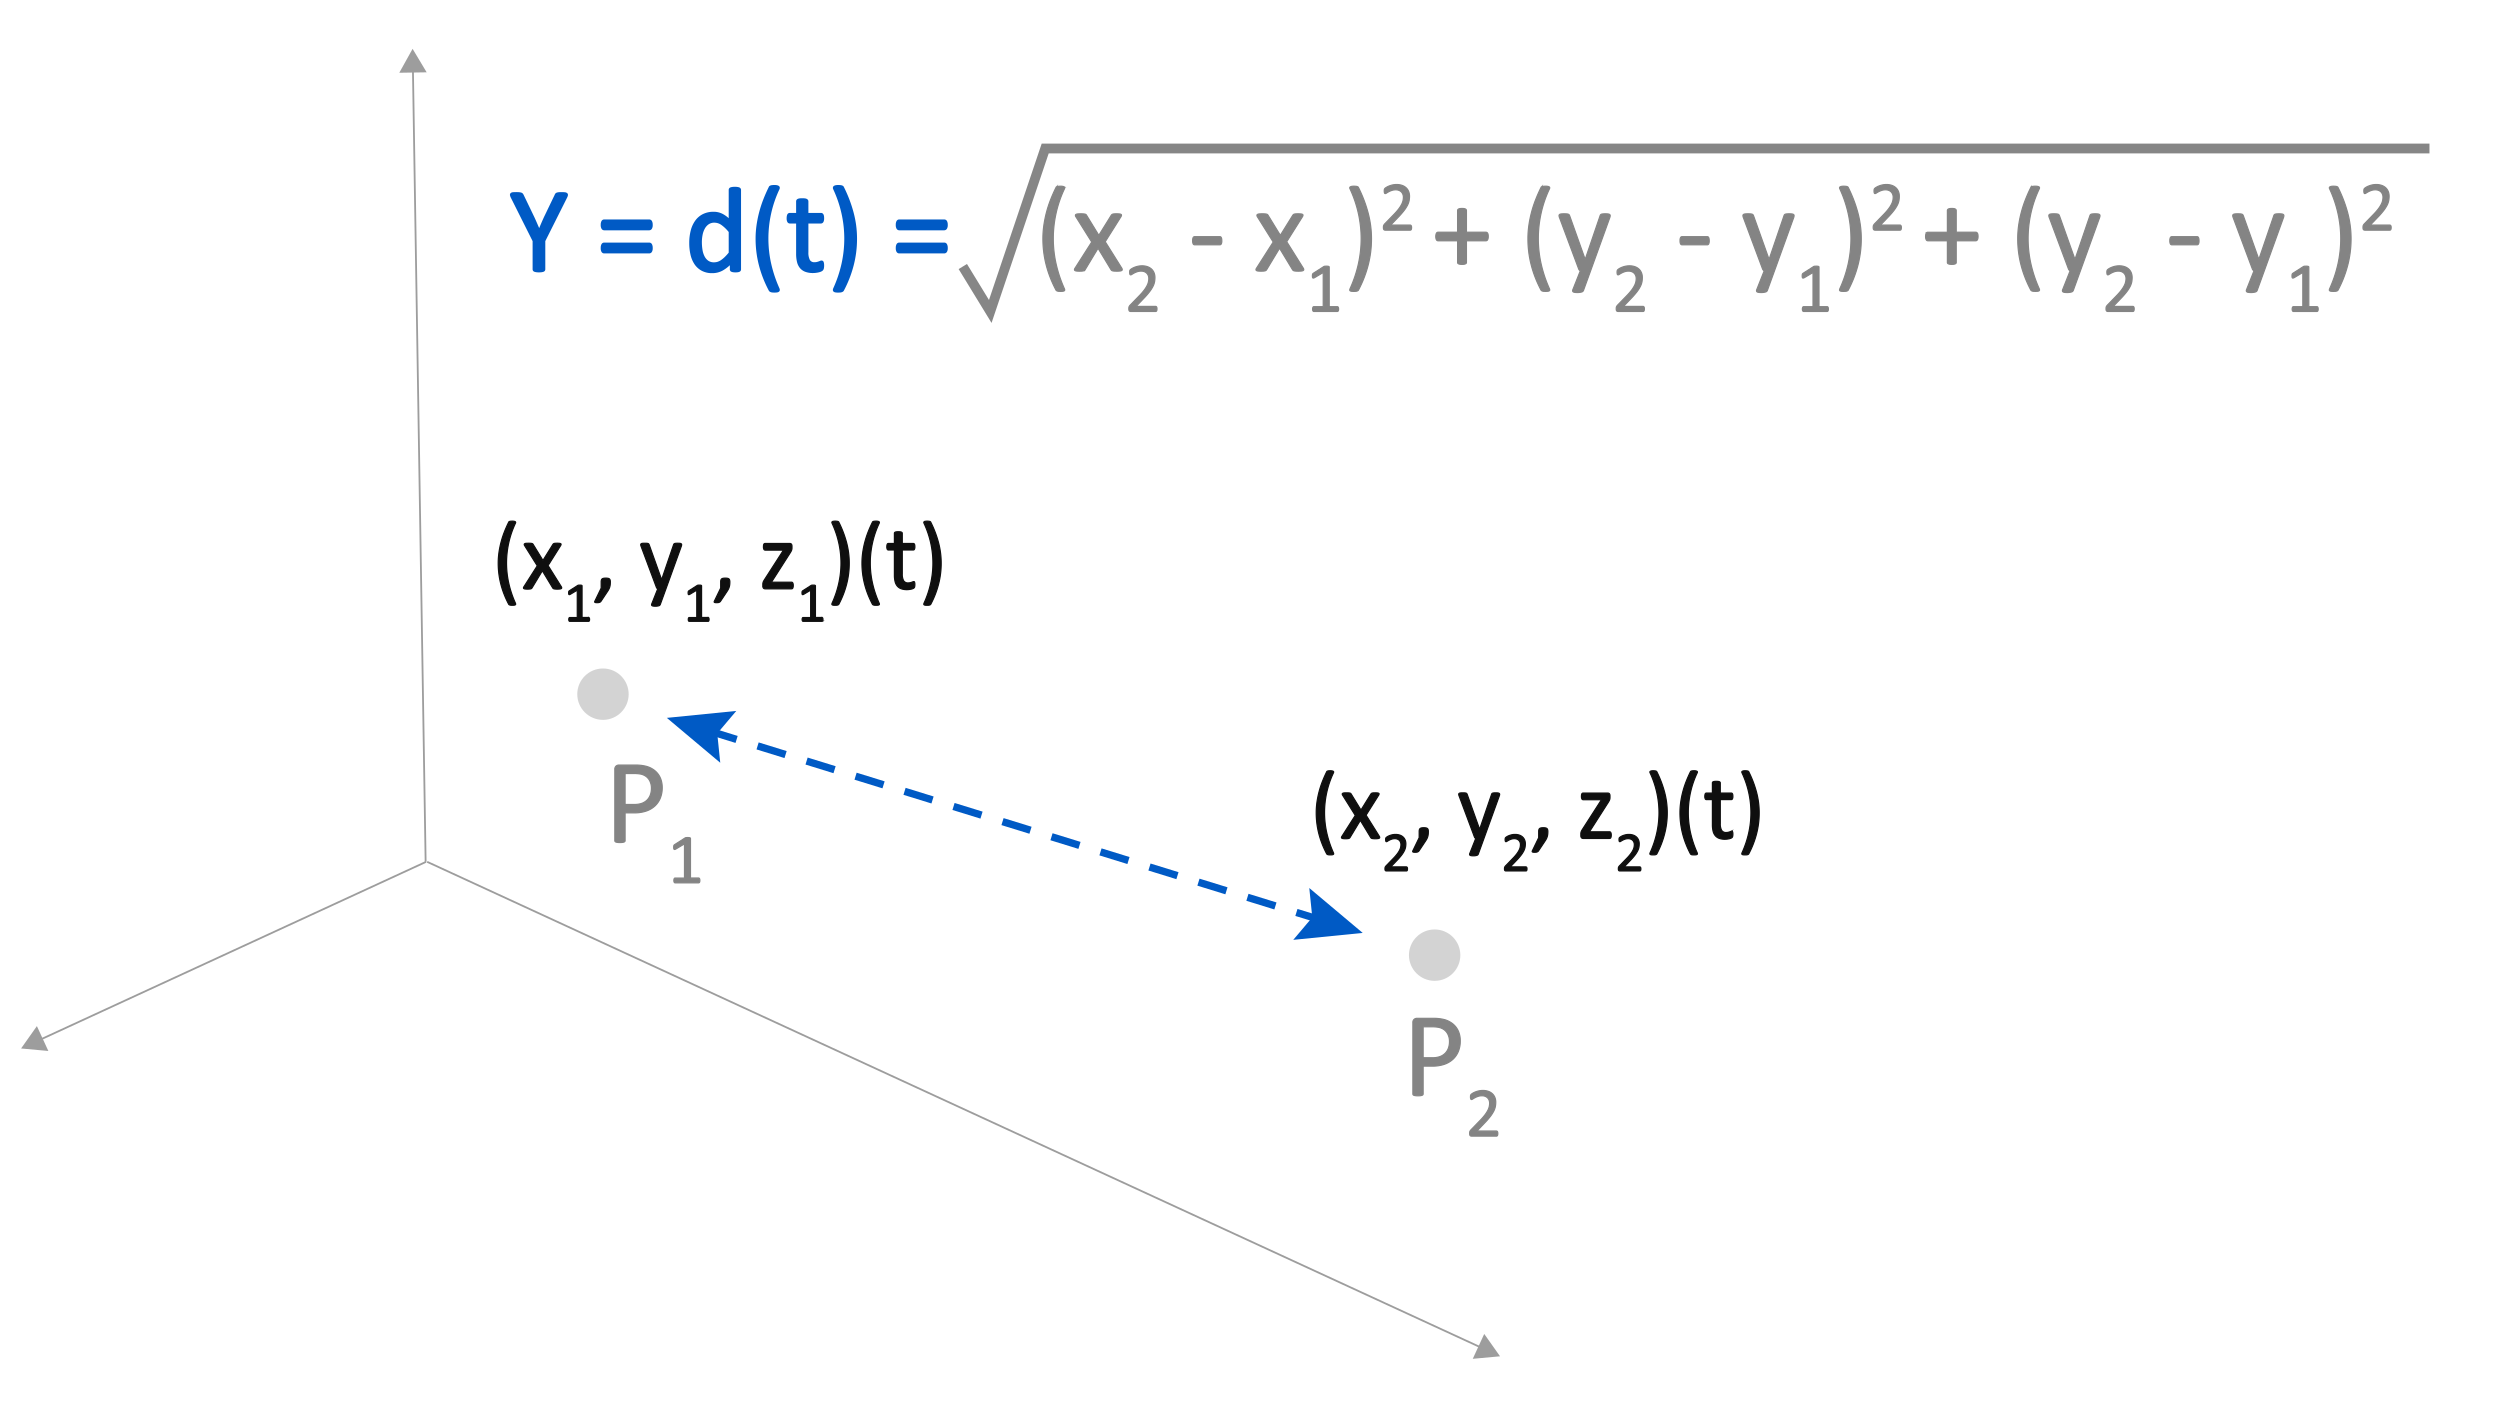 <svg id="Layer_1" data-name="Layer 1" xmlns="http://www.w3.org/2000/svg" viewBox="0 0 1024 576"><defs><style>.cls-1,.cls-4,.cls-8{fill:none;}.cls-1{stroke:#9d9d9d;stroke-width:0.75px;}.cls-1,.cls-3,.cls-6{stroke-miterlimit:10;}.cls-2{fill:#9d9d9d;}.cls-3{fill:#848484;stroke:#848484;}.cls-3,.cls-6{stroke-width:0.5px;}.cls-4,.cls-7{stroke:#005ac5;}.cls-4{stroke-linejoin:round;stroke-width:3px;stroke-dasharray:12 9;}.cls-5,.cls-7{fill:#005ac5;}.cls-6{fill:#0f0f0f;stroke:#0f0f0f;}.cls-8{stroke:#868686;stroke-width:4px;}.cls-9{fill:#a9a9a9;opacity:0.5;}</style></defs><line class="cls-1" x1="169.128" y1="28.072" x2="174.339" y2="353.008"/><polygon class="cls-2" points="163.545 29.803 168.999 20 174.763 29.623 163.545 29.803"/><line class="cls-1" x1="15.968" y1="426.074" x2="174.503" y2="353.008"/><polygon class="cls-2" points="19.806 430.482 8.636 429.453 15.11 420.292 19.806 430.482"/><line class="cls-1" x1="607.082" y1="552.162" x2="174.963" y2="353.008"/><polygon class="cls-2" points="607.939 546.38 614.414 555.541 603.243 556.569 607.939 546.38"/><path class="cls-3" d="M271.245,322.622a11.168,11.168,0,0,1-.781,4.272,9.031,9.031,0,0,1-2.233,3.247,10.003,10.003,0,0,1-3.564,2.075,15.441,15.441,0,0,1-5.042.732h-3.589v11.377a.559.559,0,0,1-.109.342.732.732,0,0,1-.342.232,3.453,3.453,0,0,1-.635.146,8.522,8.522,0,0,1-2.027,0,3.761,3.761,0,0,1-.646-.146.647.647,0,0,1-.342-.232.598.598,0,0,1-.098-.342v-29.15a1.694,1.694,0,0,1,.513-1.392,1.778,1.778,0,0,1,1.147-.415h6.763q1.025,0,1.966.086a18.22,18.22,0,0,1,2.221.366,9.164,9.164,0,0,1,2.613,1.05,8.273,8.273,0,0,1,2.258,1.892,8.141,8.141,0,0,1,1.428,2.601A10.094,10.094,0,0,1,271.245,322.622Zm-4.419.342a6.556,6.556,0,0,0-.721-3.223,5.02,5.02,0,0,0-1.781-1.929,6.024,6.024,0,0,0-2.197-.806,14.957,14.957,0,0,0-2.21-.171h-3.882v12.671h3.784a8.791,8.791,0,0,0,3.161-.488,5.928,5.928,0,0,0,2.112-1.355,5.683,5.683,0,0,0,1.294-2.075A7.625,7.625,0,0,0,266.826,322.964Z"/><path class="cls-3" d="M286.661,360.644a2.069,2.069,0,0,1-.043.455,1.003,1.003,0,0,1-.113.299.455.455,0,0,1-.164.164.401.401,0,0,1-.192.05h-9.621a.362.362,0,0,1-.185-.05.532.532,0,0,1-.163-.164.864.864,0,0,1-.121-.299,2.069,2.069,0,0,1-.043-.455,1.994,1.994,0,0,1,.043-.442,1.268,1.268,0,0,1,.106-.307.517.517,0,0,1,.156-.185.354.354,0,0,1,.207-.064H280.37V345.642l-3.559,2.12a1.568,1.568,0,0,1-.434.171.291.291,0,0,1-.264-.064.531.531,0,0,1-.136-.307,3.433,3.433,0,0,1-.035-.541,3.306,3.306,0,0,1,.021-.412,1.202,1.202,0,0,1,.065-.285.614.614,0,0,1,.12-.199,1.177,1.177,0,0,1,.207-.171l4.241-2.719a.496.496,0,0,1,.142-.07c.057-.019.128-.038.213-.058a1.794,1.794,0,0,1,.3-.035c.113-.005.256-.007.427-.007a4.604,4.604,0,0,1,.569.028,1.524,1.524,0,0,1,.355.078.312.312,0,0,1,.171.128.34.34,0,0,1,.043.164v16.183h3.33a.387.387,0,0,1,.214.064.49.49,0,0,1,.164.185,1.165,1.165,0,0,1,.1.307A2.402,2.402,0,0,1,286.661,360.644Z"/><path class="cls-3" d="M598.125,426.364a11.151,11.151,0,0,1-.781,4.272,9.05,9.05,0,0,1-2.232,3.247,10.011,10.011,0,0,1-3.564,2.075,15.448,15.448,0,0,1-5.043.732H582.916v11.377a.56.56,0,0,1-.109.342.731.731,0,0,1-.342.231,3.389,3.389,0,0,1-.635.146,8.385,8.385,0,0,1-2.027,0,3.669,3.669,0,0,1-.646-.146.642.642,0,0,1-.342-.231.592.592,0,0,1-.098-.342v-29.15a1.691,1.691,0,0,1,.512-1.392,1.781,1.781,0,0,1,1.149-.415h6.762q1.025,0,1.967.085a18.651,18.651,0,0,1,2.221.366,9.177,9.177,0,0,1,2.613,1.05,8.262,8.262,0,0,1,2.258,1.893,8.175,8.175,0,0,1,1.428,2.6A10.1,10.1,0,0,1,598.125,426.364Zm-4.418.342a6.549,6.549,0,0,0-.721-3.223,5.021,5.021,0,0,0-1.781-1.929,6.024,6.024,0,0,0-2.197-.806,14.823,14.823,0,0,0-2.211-.171H582.916V433.249h3.783a8.816,8.816,0,0,0,3.162-.488,5.935,5.935,0,0,0,2.111-1.355,5.665,5.665,0,0,0,1.295-2.075A7.622,7.622,0,0,0,593.707,426.706Z"/><path class="cls-3" d="M613.498,464.3a2.64,2.64,0,0,1-.035.455,1.321,1.321,0,0,1-.1.335.455.455,0,0,1-.17.199.461.461,0,0,1-.236.063H602.781a1.111,1.111,0,0,1-.35-.05.611.611,0,0,1-.256-.163.715.715,0,0,1-.156-.328,2.359,2.359,0,0,1-.049-.526,4.686,4.686,0,0,1,.021-.498,1.148,1.148,0,0,1,.096-.377,2.232,2.232,0,0,1,.182-.327,2.858,2.858,0,0,1,.287-.35l3.682-3.786a23.475,23.475,0,0,0,2.045-2.348,12.533,12.533,0,0,0,1.19-1.893,6.264,6.264,0,0,0,.549-1.552,7.062,7.062,0,0,0,.133-1.309,3.283,3.283,0,0,0-.205-1.16,2.864,2.864,0,0,0-.596-.961,2.789,2.789,0,0,0-.977-.655,3.532,3.532,0,0,0-1.352-.241,4.982,4.982,0,0,0-1.607.241,8.515,8.515,0,0,0-1.248.527,10.263,10.263,0,0,0-.896.526,1.15,1.15,0,0,1-.537.242.313.313,0,0,1-.184-.058.396.396,0,0,1-.131-.185,1.425,1.425,0,0,1-.082-.342,3.839,3.839,0,0,1-.029-.513c0-.142.006-.265.016-.369a1.234,1.234,0,0,1,.049-.271.996.996,0,0,1,.094-.214,1.085,1.085,0,0,1,.227-.249,4.507,4.507,0,0,1,.592-.405,6.843,6.843,0,0,1,1.053-.506,9.511,9.511,0,0,1,1.395-.42,7.332,7.332,0,0,1,1.601-.171,6.631,6.631,0,0,1,2.342.378,4.657,4.657,0,0,1,1.664,1.031,4.212,4.212,0,0,1,.99,1.524,5.187,5.187,0,0,1,.326,1.85,9.859,9.859,0,0,1-.156,1.758,7.073,7.073,0,0,1-.662,1.894,14.088,14.088,0,0,1-1.459,2.263,32.483,32.483,0,0,1-2.533,2.868l-2.918,3.046h8.014a.419.419,0,0,1,.221.065.549.549,0,0,1,.185.192.914.914,0,0,1,.113.32A2.518,2.518,0,0,1,613.498,464.3Z"/><line class="cls-4" x1="290.246" y1="299.326" x2="541.053" y2="376.836"/><polygon class="cls-5" points="295.015 312.428 293.786 300.42 301.576 291.2 273.135 294.038 295.015 312.428"/><polygon class="cls-5" points="529.722 384.962 537.512 375.742 536.283 363.734 558.164 382.124 529.722 384.962"/><path class="cls-6" d="M211.144,214.27a37.733,37.733,0,0,0-2.764,8.057,38.593,38.593,0,0,0-.908,8.31,37.729,37.729,0,0,0,.928,8.32,42.481,42.481,0,0,0,2.705,8.086,1.324,1.324,0,0,1,.107.4.314.314,0,0,1-.127.273.966.966,0,0,1-.42.156,4.813,4.813,0,0,1-.771.049c-.234,0-.438-.007-.605-.02a1.99,1.99,0,0,1-.44-.078,1.185,1.185,0,0,1-.303-.137.578.578,0,0,1-.176-.176,39.171,39.171,0,0,1-1.855-4.033,35.833,35.833,0,0,1-1.348-4.15,33.79,33.79,0,0,1-.82-4.268,34.442,34.442,0,0,1-.274-4.365,30.97,30.97,0,0,1,.303-4.356,37.079,37.079,0,0,1,.859-4.268,37.686,37.686,0,0,1,1.357-4.17q.8-2.051,1.797-4.062a.233.233,0,0,1,.107-.137,1.198,1.198,0,0,1,.244-.117,1.806,1.806,0,0,1,.43-.088,6.837,6.837,0,0,1,.703-.029,3.599,3.599,0,0,1,.723.059,1.367,1.367,0,0,1,.43.156.348.348,0,0,1,.176.254A.648.648,0,0,1,211.144,214.27Z"/><path class="cls-6" d="M229.914,240.324a.987.987,0,0,1,.156.459.349.349,0,0,1-.185.303,1.448,1.448,0,0,1-.566.166,8.137,8.137,0,0,1-.986.049c-.391,0-.701-.01-.928-.029a2.469,2.469,0,0,1-.547-.098.787.787,0,0,1-.312-.176,1.09,1.09,0,0,1-.185-.244l-4.219-6.973-4.199,6.973a1.216,1.216,0,0,1-.185.244.801.801,0,0,1-.312.176,2.456,2.456,0,0,1-.537.098q-.334.029-.879.029a7.212,7.212,0,0,1-.928-.049,1.217,1.217,0,0,1-.527-.166.328.328,0,0,1-.156-.303,1.001,1.001,0,0,1,.186-.459L220.07,231.75l-5.176-8.262a1.073,1.073,0,0,1-.166-.459.342.342,0,0,1,.176-.312,1.241,1.241,0,0,1,.566-.166c.254-.026.588-.039,1.006-.039q.565,0,.908.029a2.8,2.8,0,0,1,.537.088.701.701,0,0,1,.293.156,1.162,1.162,0,0,1,.176.234l4.004,6.543,4.062-6.543a1.28,1.28,0,0,1,.176-.215.785.785,0,0,1,.264-.166,1.677,1.677,0,0,1,.469-.098c.201-.019.479-.029.83-.029a8.866,8.866,0,0,1,.928.039,1.35,1.35,0,0,1,.537.146.3.3,0,0,1,.156.303,1.272,1.272,0,0,1-.195.488l-5.137,8.164Z"/><path class="cls-6" d="M241.484,253.73a1.736,1.736,0,0,1-.033.364.829.829,0,0,1-.092.239.357.357,0,0,1-.131.131.325.325,0,0,1-.154.04H233.377a.298.298,0,0,1-.148-.04.447.447,0,0,1-.131-.131.684.684,0,0,1-.096-.239,1.599,1.599,0,0,1-.035-.364,1.551,1.551,0,0,1,.035-.353.915.915,0,0,1,.086-.244.387.387,0,0,1,.125-.148.279.279,0,0,1,.164-.051h3.074V241.727l-2.846,1.697a1.273,1.273,0,0,1-.348.136.231.231,0,0,1-.211-.051.412.412,0,0,1-.107-.245,3.17,3.17,0,0,1-.012-.763,1.007,1.007,0,0,1,.051-.228.475.475,0,0,1,.098-.159.832.832,0,0,1,.164-.137l3.395-2.175a.385.385,0,0,1,.113-.058,1.683,1.683,0,0,1,.17-.045,1.344,1.344,0,0,1,.24-.028c.09-.004.205-.006.342-.006a3.882,3.882,0,0,1,.455.022,1.283,1.283,0,0,1,.285.062.261.261,0,0,1,.137.102.287.287,0,0,1,.033.131v12.947h2.664a.317.317,0,0,1,.172.051.4.4,0,0,1,.131.148.928.928,0,0,1,.08.244A2.045,2.045,0,0,1,241.484,253.73Z"/><path class="cls-6" d="M249.994,238.391a9.755,9.755,0,0,1-.059,1.113,5.349,5.349,0,0,1-.195.957,5.236,5.236,0,0,1-.361.889,8.364,8.364,0,0,1-.557.928l-2.676,4.024a1.072,1.072,0,0,1-.225.234,1.415,1.415,0,0,1-.312.176,1.591,1.591,0,0,1-.43.107,5.313,5.313,0,0,1-.615.029,4.437,4.437,0,0,1-.557-.029.778.778,0,0,1-.322-.098.247.247,0,0,1-.107-.185.547.547,0,0,1,.068-.274l2.598-5.371v-2.5a2.696,2.696,0,0,1,.107-.84.893.893,0,0,1,.342-.469,1.479,1.479,0,0,1,.586-.215,5.338,5.338,0,0,1,.859-.059,5.181,5.181,0,0,1,.84.059,1.389,1.389,0,0,1,.576.215.9.9,0,0,1,.332.469A2.638,2.638,0,0,1,249.994,238.391Z"/><path class="cls-6" d="M272.768,241.184l-2.344,6.465a.888.888,0,0,1-.596.479,4.748,4.748,0,0,1-1.455.166,5.573,5.573,0,0,1-.82-.049,1.159,1.159,0,0,1-.478-.166.425.425,0,0,1-.185-.312.989.989,0,0,1,.098-.469l2.422-6.113a1.084,1.084,0,0,1-.547-.625l-6.27-16.797a1.974,1.974,0,0,1-.156-.644.47.47,0,0,1,.156-.371.982.982,0,0,1,.508-.186,7.191,7.191,0,0,1,.938-.049c.391,0,.697.01.918.029a1.903,1.903,0,0,1,.527.107.552.552,0,0,1,.283.225,2.611,2.611,0,0,1,.186.4l5.02,14.102h.059l4.844-14.18a.879.879,0,0,1,.283-.478,1.288,1.288,0,0,1,.498-.156,7.132,7.132,0,0,1,.957-.049,6.804,6.804,0,0,1,.898.049,1.036,1.036,0,0,1,.517.186.453.453,0,0,1,.166.371,1.928,1.928,0,0,1-.117.586Z"/><path class="cls-6" d="M290.434,253.73a1.599,1.599,0,0,1-.035.364.774.774,0,0,1-.09.239.361.361,0,0,1-.133.131.318.318,0,0,1-.152.04h-7.697a.288.288,0,0,1-.148-.04.426.426,0,0,1-.131-.131.687.687,0,0,1-.098-.239,1.736,1.736,0,0,1-.033-.364,1.685,1.685,0,0,1,.033-.353,1.086,1.086,0,0,1,.086-.244.423.423,0,0,1,.125-.148.285.285,0,0,1,.166-.051H285.4V241.727l-2.848,1.697a1.272,1.272,0,0,1-.348.136.228.228,0,0,1-.209-.051.414.414,0,0,1-.109-.245,2.659,2.659,0,0,1-.027-.433,3.119,3.119,0,0,1,.016-.33.994.994,0,0,1,.053-.228.47.47,0,0,1,.096-.159.911.911,0,0,1,.166-.137l3.393-2.175a.412.412,0,0,1,.113-.058c.047-.015.103-.03.172-.045a1.343,1.343,0,0,1,.238-.028c.092-.004.205-.006.342-.006a3.879,3.879,0,0,1,.455.022,1.285,1.285,0,0,1,.285.062.26.26,0,0,1,.137.102.265.265,0,0,1,.035.131v12.947h2.664a.306.306,0,0,1,.17.051.383.383,0,0,1,.131.148.86.86,0,0,1,.08.244A1.858,1.858,0,0,1,290.434,253.73Z"/><path class="cls-6" d="M298.943,238.391a9.778,9.778,0,0,1-.059,1.113,5.242,5.242,0,0,1-.557,1.846,9.01,9.01,0,0,1-.557.928l-2.676,4.024a1.168,1.168,0,0,1-.225.234,1.51,1.51,0,0,1-.312.176,1.629,1.629,0,0,1-.43.107,5.36,5.36,0,0,1-.615.029,4.394,4.394,0,0,1-.557-.029.757.757,0,0,1-.322-.098.236.236,0,0,1-.107-.185.509.509,0,0,1,.068-.274l2.598-5.371v-2.5a2.638,2.638,0,0,1,.107-.84.883.883,0,0,1,.342-.469,1.479,1.479,0,0,1,.586-.215,5.321,5.321,0,0,1,.859-.059,5.196,5.196,0,0,1,.84.059,1.4,1.4,0,0,1,.576.215.922.922,0,0,1,.332.469A2.693,2.693,0,0,1,298.943,238.391Z"/><path class="cls-6" d="M324.92,239.816a2.968,2.968,0,0,1-.059.635,2.166,2.166,0,0,1-.137.43.487.487,0,0,1-.215.234.646.646,0,0,1-.293.068h-10.82a.894.894,0,0,1-.674-.273,1.3,1.3,0,0,1-.264-.918v-.664a2.636,2.636,0,0,1,.039-.488,2.514,2.514,0,0,1,.117-.43,2.964,2.964,0,0,1,.215-.459c.09-.163.201-.349.332-.557l7.754-12.07h-7.519a.558.558,0,0,1-.498-.322,2.183,2.183,0,0,1-.185-1.045,4.065,4.065,0,0,1,.039-.615,1.325,1.325,0,0,1,.127-.43.539.539,0,0,1,.215-.234.624.624,0,0,1,.303-.068h10.078a1.147,1.147,0,0,1,.381.059.665.665,0,0,1,.283.195,1.015,1.015,0,0,1,.185.351,1.859,1.859,0,0,1,.068.547v.625a3.162,3.162,0,0,1-.039.508,3.061,3.061,0,0,1-.117.459,3.543,3.543,0,0,1-.215.478c-.092.169-.203.358-.332.566l-7.715,12.07h8.242a.589.589,0,0,1,.283.068.555.555,0,0,1,.215.225,1.563,1.563,0,0,1,.146.42A2.968,2.968,0,0,1,324.92,239.816Z"/><path class="cls-6" d="M337.076,253.73a1.736,1.736,0,0,1-.033.364.829.829,0,0,1-.092.239.357.357,0,0,1-.131.131.325.325,0,0,1-.154.04h-7.697a.298.298,0,0,1-.148-.04.447.447,0,0,1-.131-.131.684.684,0,0,1-.096-.239,1.599,1.599,0,0,1-.035-.364,1.551,1.551,0,0,1,.035-.353.915.915,0,0,1,.086-.244.387.387,0,0,1,.125-.148.279.279,0,0,1,.164-.051h3.074V241.727l-2.846,1.697a1.273,1.273,0,0,1-.348.136.231.231,0,0,1-.211-.051.412.412,0,0,1-.107-.245,3.17,3.17,0,0,1-.012-.763,1.007,1.007,0,0,1,.051-.228.475.475,0,0,1,.098-.159.832.832,0,0,1,.164-.137l3.395-2.175a.385.385,0,0,1,.113-.058,1.683,1.683,0,0,1,.17-.045,1.344,1.344,0,0,1,.24-.028c.09-.004.205-.006.342-.006a3.882,3.882,0,0,1,.455.022,1.283,1.283,0,0,1,.285.062.261.261,0,0,1,.137.102.287.287,0,0,1,.033.131v12.947h2.664a.317.317,0,0,1,.172.051.4.4,0,0,1,.131.148.928.928,0,0,1,.08.244A2.045,2.045,0,0,1,337.076,253.73Z"/><path class="cls-6" d="M347.852,230.695a34.442,34.442,0,0,1-.274,4.365,33.808,33.808,0,0,1-.82,4.268,37.319,37.319,0,0,1-1.338,4.15,37.872,37.872,0,0,1-1.846,4.033.576.576,0,0,1-.176.176,1.185,1.185,0,0,1-.303.137,1.989,1.989,0,0,1-.439.078c-.168.013-.371.02-.606.02a4.968,4.968,0,0,1-.791-.049.892.892,0,0,1-.41-.156.321.321,0,0,1-.117-.273,1.324,1.324,0,0,1,.107-.4,40.675,40.675,0,0,0,2.715-8.076,38.164,38.164,0,0,0,0-16.641,38.807,38.807,0,0,0-2.754-8.057.648.648,0,0,1-.059-.332.348.348,0,0,1,.176-.254,1.367,1.367,0,0,1,.43-.156,3.598,3.598,0,0,1,.723-.059,6.606,6.606,0,0,1,.684.029,1.974,1.974,0,0,1,.44.088.92.92,0,0,1,.244.117.379.379,0,0,1,.117.137,43.616,43.616,0,0,1,3.154,8.232A32.915,32.915,0,0,1,347.852,230.695Z"/><path class="cls-6" d="M360.137,214.27a37.844,37.844,0,0,0-2.764,8.057,38.6,38.6,0,0,0-.908,8.31,37.843,37.843,0,0,0,.928,8.32,42.756,42.756,0,0,0,2.705,8.086,1.218,1.218,0,0,1,.107.4.305.305,0,0,1-.127.273.946.946,0,0,1-.42.156,4.78,4.78,0,0,1-.771.049c-.234,0-.435-.007-.605-.02a2.034,2.034,0,0,1-.44-.078,1.218,1.218,0,0,1-.303-.137.576.576,0,0,1-.176-.176,39.599,39.599,0,0,1-1.855-4.033,36.577,36.577,0,0,1-1.348-4.15,34.252,34.252,0,0,1-1.094-8.633,31.289,31.289,0,0,1,.303-4.356,37.531,37.531,0,0,1,.859-4.268,38.111,38.111,0,0,1,1.357-4.17q.803-2.051,1.797-4.062a.241.241,0,0,1,.107-.137,1.252,1.252,0,0,1,.244-.117,1.849,1.849,0,0,1,.43-.088,6.89,6.89,0,0,1,.703-.029,3.57,3.57,0,0,1,.723.059,1.332,1.332,0,0,1,.43.156.338.338,0,0,1,.176.254A.609.609,0,0,1,360.137,214.27Z"/><path class="cls-6" d="M374.727,239.406a4.047,4.047,0,0,1-.078.898.984.984,0,0,1-.234.488,1.504,1.504,0,0,1-.469.293,3.792,3.792,0,0,1-.713.225q-.398.088-.85.146a6.909,6.909,0,0,1-.898.059,6.796,6.796,0,0,1-2.344-.361,3.802,3.802,0,0,1-1.601-1.094,4.519,4.519,0,0,1-.908-1.855,10.982,10.982,0,0,1-.283-2.647V225.285h-2.461a.528.528,0,0,1-.469-.312,2.18,2.18,0,0,1-.176-1.016,3.502,3.502,0,0,1,.049-.625,1.891,1.891,0,0,1,.127-.42.501.501,0,0,1,.205-.234.59.59,0,0,1,.283-.068h2.441v-4.18a.503.503,0,0,1,.068-.254.569.569,0,0,1,.254-.205,1.699,1.699,0,0,1,.498-.127,6.41,6.41,0,0,1,.781-.039,6.583,6.583,0,0,1,.801.039,1.549,1.549,0,0,1,.488.127.63.63,0,0,1,.254.205.445.445,0,0,1,.078.254v4.18h4.512a.527.527,0,0,1,.274.068.572.572,0,0,1,.205.234,1.318,1.318,0,0,1,.127.42,4.042,4.042,0,0,1,.039.625,2.18,2.18,0,0,1-.176,1.016.528.528,0,0,1-.469.312H369.57V235.09a5.594,5.594,0,0,0,.537,2.744,2.035,2.035,0,0,0,1.924.928,3.304,3.304,0,0,0,.801-.088c.234-.059.443-.12.625-.185q.275-.098.469-.186a.875.875,0,0,1,.351-.088.376.376,0,0,1,.186.049.319.319,0,0,1,.137.185,2.112,2.112,0,0,1,.088.371A3.517,3.517,0,0,1,374.727,239.406Z"/><path class="cls-6" d="M385.508,230.695a34.442,34.442,0,0,1-.273,4.365,33.825,33.825,0,0,1-.82,4.268,37.34,37.34,0,0,1-1.338,4.15,37.892,37.892,0,0,1-1.846,4.033.578.578,0,0,1-.176.176,1.185,1.185,0,0,1-.303.137,1.992,1.992,0,0,1-.44.078c-.168.013-.371.02-.606.02a4.969,4.969,0,0,1-.791-.049.891.891,0,0,1-.41-.156.32.32,0,0,1-.117-.273,1.321,1.321,0,0,1,.107-.4,40.681,40.681,0,0,0,2.715-8.076,38.164,38.164,0,0,0,0-16.641,38.807,38.807,0,0,0-2.754-8.057.649.649,0,0,1-.059-.332.348.348,0,0,1,.176-.254,1.369,1.369,0,0,1,.43-.156,3.598,3.598,0,0,1,.723-.059,6.609,6.609,0,0,1,.684.029,1.973,1.973,0,0,1,.439.088.921.921,0,0,1,.244.117.378.378,0,0,1,.117.137,43.616,43.616,0,0,1,3.154,8.232A32.911,32.911,0,0,1,385.508,230.695Z"/><path class="cls-6" d="M546.2,316.507a37.788,37.788,0,0,0-2.764,8.057,38.6,38.6,0,0,0-.908,8.31,37.783,37.783,0,0,0,.928,8.32,42.621,42.621,0,0,0,2.705,8.086,1.268,1.268,0,0,1,.107.4.309.309,0,0,1-.127.273.957.957,0,0,1-.42.156,4.811,4.811,0,0,1-.771.049c-.234,0-.436-.007-.606-.02a2.011,2.011,0,0,1-.439-.078,1.204,1.204,0,0,1-.303-.137.577.577,0,0,1-.176-.176,39.362,39.362,0,0,1-1.855-4.033,36.202,36.202,0,0,1-1.348-4.15,34.169,34.169,0,0,1-.82-4.268,34.631,34.631,0,0,1-.273-4.365,31.136,31.136,0,0,1,.303-4.356,37.315,37.315,0,0,1,.859-4.268,37.897,37.897,0,0,1,1.357-4.17q.801-2.051,1.797-4.062a.236.236,0,0,1,.107-.137,1.225,1.225,0,0,1,.244-.117,1.822,1.822,0,0,1,.43-.088,6.833,6.833,0,0,1,.703-.029,3.584,3.584,0,0,1,.723.059,1.35,1.35,0,0,1,.43.156.343.343,0,0,1,.176.254A.628.628,0,0,1,546.2,316.507Z"/><path class="cls-6" d="M564.97,342.562a.976.976,0,0,1,.156.459.347.347,0,0,1-.186.303,1.442,1.442,0,0,1-.566.166,8.124,8.124,0,0,1-.986.049q-.586,0-.928-.029a2.479,2.479,0,0,1-.547-.098.795.795,0,0,1-.312-.176,1.153,1.153,0,0,1-.186-.244l-4.219-6.973-4.199,6.973a1.153,1.153,0,0,1-.186.244.795.795,0,0,1-.312.176,2.444,2.444,0,0,1-.537.098q-.333.029-.879.029a7.234,7.234,0,0,1-.928-.049,1.228,1.228,0,0,1-.527-.166.332.332,0,0,1-.156-.303,1.01,1.01,0,0,1,.185-.459l5.469-8.574-5.176-8.262a1.097,1.097,0,0,1-.166-.459.345.345,0,0,1,.176-.312,1.246,1.246,0,0,1,.566-.166q.381-.04,1.006-.039.567,0,.908.029a2.778,2.778,0,0,1,.537.088.689.689,0,0,1,.293.156,1.099,1.099,0,0,1,.176.234L557.45,331.8l4.062-6.543a1.381,1.381,0,0,1,.176-.215.804.804,0,0,1,.264-.166,1.698,1.698,0,0,1,.469-.098q.303-.029.83-.029a8.843,8.843,0,0,1,.928.039,1.347,1.347,0,0,1,.537.146.298.298,0,0,1,.156.303,1.258,1.258,0,0,1-.195.488L559.54,333.89Z"/><path class="cls-6" d="M576.507,355.898a2.127,2.127,0,0,1-.028.364,1.088,1.088,0,0,1-.08.268.346.346,0,0,1-.324.211h-8.142a.894.894,0,0,1-.279-.04.497.497,0,0,1-.205-.131.566.566,0,0,1-.125-.262,1.912,1.912,0,0,1-.04-.422,3.962,3.962,0,0,1,.018-.398.99.99,0,0,1,.076-.302,1.678,1.678,0,0,1,.147-.262,2.191,2.191,0,0,1,.229-.279l2.945-3.028a19.137,19.137,0,0,0,1.637-1.879,9.982,9.982,0,0,0,.95-1.515,5.028,5.028,0,0,0,.44-1.241,5.653,5.653,0,0,0,.105-1.048,2.624,2.624,0,0,0-.165-.928,2.28,2.28,0,0,0-.476-.768,2.222,2.222,0,0,0-.781-.523,2.824,2.824,0,0,0-1.081-.194,3.989,3.989,0,0,0-1.286.194,6.867,6.867,0,0,0-.999.421,7.985,7.985,0,0,0-.717.422.921.921,0,0,1-.429.193.254.254,0,0,1-.147-.046.319.319,0,0,1-.105-.147,1.201,1.201,0,0,1-.064-.273,3.085,3.085,0,0,1-.024-.41q0-.171.012-.296a.977.977,0,0,1,.04-.217.866.866,0,0,1,.073-.171.91.91,0,0,1,.183-.199,3.754,3.754,0,0,1,.473-.324,5.474,5.474,0,0,1,.843-.404,7.513,7.513,0,0,1,1.115-.336,5.851,5.851,0,0,1,1.281-.137,5.309,5.309,0,0,1,1.873.302,3.72,3.72,0,0,1,1.332.826,3.356,3.356,0,0,1,.792,1.218,4.178,4.178,0,0,1,.262,1.48,8.019,8.019,0,0,1-.125,1.406,5.733,5.733,0,0,1-.53,1.515,11.364,11.364,0,0,1-1.167,1.811,26.466,26.466,0,0,1-2.026,2.294l-2.334,2.437h6.41a.34.34,0,0,1,.177.052.437.437,0,0,1,.147.153.762.762,0,0,1,.092.257A2.024,2.024,0,0,1,576.507,355.898Z"/><path class="cls-6" d="M585.051,340.628a9.755,9.755,0,0,1-.059,1.113,5.242,5.242,0,0,1-.557,1.846,8.667,8.667,0,0,1-.557.928l-2.676,4.024a1.115,1.115,0,0,1-.225.234,1.46,1.46,0,0,1-.312.176,1.609,1.609,0,0,1-.43.107,5.336,5.336,0,0,1-.615.029,4.413,4.413,0,0,1-.557-.029.767.767,0,0,1-.322-.098.242.242,0,0,1-.107-.185.526.526,0,0,1,.068-.274l2.598-5.371v-2.5a2.667,2.667,0,0,1,.107-.84.889.889,0,0,1,.342-.469,1.482,1.482,0,0,1,.586-.215,5.33,5.33,0,0,1,.859-.059,5.19,5.19,0,0,1,.84.059,1.396,1.396,0,0,1,.576.215.911.911,0,0,1,.332.469A2.669,2.669,0,0,1,585.051,340.628Z"/><path class="cls-6" d="M607.824,343.421l-2.344,6.465a.89.89,0,0,1-.596.479,4.757,4.757,0,0,1-1.455.166,5.553,5.553,0,0,1-.82-.049,1.146,1.146,0,0,1-.478-.166.419.419,0,0,1-.186-.312.976.976,0,0,1,.098-.469l2.422-6.113a1.084,1.084,0,0,1-.547-.625l-6.27-16.797a1.948,1.948,0,0,1-.156-.644.466.466,0,0,1,.156-.371.978.978,0,0,1,.508-.185,7.168,7.168,0,0,1,.938-.049q.586,0,.918.029a1.923,1.923,0,0,1,.527.107.556.556,0,0,1,.283.225,2.694,2.694,0,0,1,.185.4l5.019,14.102h.059l4.844-14.18a.873.873,0,0,1,.283-.478,1.276,1.276,0,0,1,.498-.156,7.093,7.093,0,0,1,.957-.049,6.795,6.795,0,0,1,.898.049,1.04,1.04,0,0,1,.518.185.456.456,0,0,1,.166.371,1.928,1.928,0,0,1-.117.586Z"/><path class="cls-6" d="M625.455,355.898a2.137,2.137,0,0,1-.028.364,1.093,1.093,0,0,1-.08.268.346.346,0,0,1-.324.211h-8.142a.893.893,0,0,1-.279-.04.496.496,0,0,1-.205-.131.565.565,0,0,1-.125-.262,1.906,1.906,0,0,1-.04-.422,3.962,3.962,0,0,1,.018-.398.99.99,0,0,1,.076-.302,1.687,1.687,0,0,1,.147-.262,2.183,2.183,0,0,1,.229-.279l2.945-3.028a19.121,19.121,0,0,0,1.637-1.879,9.974,9.974,0,0,0,.95-1.515,5.024,5.024,0,0,0,.44-1.241,5.653,5.653,0,0,0,.105-1.048,2.627,2.627,0,0,0-.165-.928,2.282,2.282,0,0,0-.476-.768,2.222,2.222,0,0,0-.781-.523,2.824,2.824,0,0,0-1.081-.194,3.99,3.99,0,0,0-1.286.194,6.871,6.871,0,0,0-.999.421,7.999,7.999,0,0,0-.717.422.92.92,0,0,1-.429.193.254.254,0,0,1-.147-.046.319.319,0,0,1-.105-.147,1.195,1.195,0,0,1-.065-.273,3.087,3.087,0,0,1-.023-.41q0-.171.012-.296a.977.977,0,0,1,.04-.217.861.861,0,0,1,.073-.171.912.912,0,0,1,.183-.199,3.749,3.749,0,0,1,.473-.324,5.472,5.472,0,0,1,.843-.404,7.511,7.511,0,0,1,1.115-.336,5.85,5.85,0,0,1,1.281-.137,5.31,5.31,0,0,1,1.873.302,3.72,3.72,0,0,1,1.332.826,3.356,3.356,0,0,1,.792,1.218,4.18,4.18,0,0,1,.262,1.48,8.019,8.019,0,0,1-.125,1.406,5.729,5.729,0,0,1-.53,1.515,11.364,11.364,0,0,1-1.167,1.811,26.48,26.48,0,0,1-2.026,2.294l-2.334,2.437h6.41a.34.34,0,0,1,.177.052.438.438,0,0,1,.147.153.764.764,0,0,1,.092.257A2.034,2.034,0,0,1,625.455,355.898Z"/><path class="cls-6" d="M633.999,340.628a9.755,9.755,0,0,1-.059,1.113,5.245,5.245,0,0,1-.557,1.846,8.668,8.668,0,0,1-.557.928l-2.676,4.024a1.121,1.121,0,0,1-.225.234,1.462,1.462,0,0,1-.312.176,1.61,1.61,0,0,1-.43.107,5.338,5.338,0,0,1-.615.029,4.414,4.414,0,0,1-.557-.029.768.768,0,0,1-.322-.098.242.242,0,0,1-.107-.185.527.527,0,0,1,.068-.274l2.598-5.371v-2.5a2.669,2.669,0,0,1,.107-.84.889.889,0,0,1,.342-.469,1.482,1.482,0,0,1,.586-.215,5.33,5.33,0,0,1,.859-.059,5.189,5.189,0,0,1,.84.059,1.396,1.396,0,0,1,.576.215.911.911,0,0,1,.332.469A2.667,2.667,0,0,1,633.999,340.628Z"/><path class="cls-6" d="M659.976,342.054a2.968,2.968,0,0,1-.059.635,2.115,2.115,0,0,1-.137.43.478.478,0,0,1-.215.234.64.64,0,0,1-.293.068h-10.82a.894.894,0,0,1-.674-.273,1.3,1.3,0,0,1-.264-.918v-.664a2.512,2.512,0,0,1,.156-.918,3.161,3.161,0,0,1,.215-.459c.091-.163.202-.349.332-.557l7.754-12.07h-7.52a.56.56,0,0,1-.498-.322,2.195,2.195,0,0,1-.185-1.045,4.215,4.215,0,0,1,.039-.615,1.353,1.353,0,0,1,.127-.43.545.545,0,0,1,.215-.234.627.627,0,0,1,.303-.068H658.53a1.138,1.138,0,0,1,.381.059.658.658,0,0,1,.283.195.997.997,0,0,1,.186.351,1.827,1.827,0,0,1,.068.547v.625a3.062,3.062,0,0,1-.039.508,2.847,2.847,0,0,1-.117.459,3.311,3.311,0,0,1-.215.478c-.091.169-.202.358-.332.566l-7.715,12.07h8.242a.584.584,0,0,1,.283.068.55.55,0,0,1,.215.225,1.566,1.566,0,0,1,.146.42A2.968,2.968,0,0,1,659.976,342.054Z"/><path class="cls-6" d="M672.099,355.898a2.127,2.127,0,0,1-.028.364,1.088,1.088,0,0,1-.08.268.346.346,0,0,1-.324.211h-8.142a.894.894,0,0,1-.279-.04.497.497,0,0,1-.205-.131.566.566,0,0,1-.125-.262,1.912,1.912,0,0,1-.04-.422,3.962,3.962,0,0,1,.018-.398.99.99,0,0,1,.076-.302,1.678,1.678,0,0,1,.147-.262,2.191,2.191,0,0,1,.229-.279l2.945-3.028a19.137,19.137,0,0,0,1.637-1.879,9.982,9.982,0,0,0,.95-1.515,5.028,5.028,0,0,0,.44-1.241,5.653,5.653,0,0,0,.105-1.048,2.624,2.624,0,0,0-.165-.928,2.28,2.28,0,0,0-.476-.768,2.222,2.222,0,0,0-.781-.523,2.825,2.825,0,0,0-1.081-.194,3.989,3.989,0,0,0-1.286.194,6.867,6.867,0,0,0-.999.421,7.985,7.985,0,0,0-.717.422.921.921,0,0,1-.429.193.254.254,0,0,1-.147-.046.319.319,0,0,1-.105-.147,1.201,1.201,0,0,1-.064-.273,3.085,3.085,0,0,1-.024-.41q0-.171.012-.296a.977.977,0,0,1,.04-.217.866.866,0,0,1,.073-.171.91.91,0,0,1,.183-.199,3.754,3.754,0,0,1,.473-.324,5.474,5.474,0,0,1,.843-.404,7.513,7.513,0,0,1,1.115-.336,5.851,5.851,0,0,1,1.281-.137,5.309,5.309,0,0,1,1.873.302,3.719,3.719,0,0,1,1.332.826,3.355,3.355,0,0,1,.792,1.218,4.178,4.178,0,0,1,.262,1.48,8.019,8.019,0,0,1-.125,1.406,5.733,5.733,0,0,1-.53,1.515,11.364,11.364,0,0,1-1.167,1.811,26.466,26.466,0,0,1-2.026,2.294l-2.334,2.437h6.41a.34.34,0,0,1,.177.052.437.437,0,0,1,.147.153.762.762,0,0,1,.092.257A2.024,2.024,0,0,1,672.099,355.898Z"/><path class="cls-6" d="M682.908,332.933a34.631,34.631,0,0,1-.273,4.365,34.187,34.187,0,0,1-.82,4.268,37.503,37.503,0,0,1-3.184,8.184.578.578,0,0,1-.176.176,1.2,1.2,0,0,1-.303.137,2.011,2.011,0,0,1-.439.078c-.169.013-.371.02-.606.02a4.966,4.966,0,0,1-.791-.049.883.883,0,0,1-.41-.156.315.315,0,0,1-.117-.273,1.268,1.268,0,0,1,.107-.4,40.81,40.81,0,0,0,2.715-8.076,38.164,38.164,0,0,0,0-16.641,38.919,38.919,0,0,0-2.754-8.057.629.629,0,0,1-.059-.332.343.343,0,0,1,.176-.254,1.35,1.35,0,0,1,.43-.156,3.584,3.584,0,0,1,.723-.059,6.587,6.587,0,0,1,.683.029,1.993,1.993,0,0,1,.44.088.95.95,0,0,1,.244.117.397.397,0,0,1,.117.137,43.684,43.684,0,0,1,3.154,8.232A32.915,32.915,0,0,1,682.908,332.933Z"/><path class="cls-6" d="M695.193,316.507a37.788,37.788,0,0,0-2.764,8.057,38.593,38.593,0,0,0-.908,8.31,37.789,37.789,0,0,0,.928,8.32,42.622,42.622,0,0,0,2.705,8.086,1.268,1.268,0,0,1,.107.4.309.309,0,0,1-.127.273.958.958,0,0,1-.42.156,4.809,4.809,0,0,1-.771.049c-.234,0-.437-.007-.606-.02a2.012,2.012,0,0,1-.44-.078,1.201,1.201,0,0,1-.303-.137.578.578,0,0,1-.176-.176,39.362,39.362,0,0,1-1.855-4.033,36.202,36.202,0,0,1-1.348-4.15,34.151,34.151,0,0,1-.82-4.268,34.631,34.631,0,0,1-.274-4.365,31.121,31.121,0,0,1,.303-4.356,37.293,37.293,0,0,1,.859-4.268,37.897,37.897,0,0,1,1.357-4.17q.801-2.051,1.797-4.062a.236.236,0,0,1,.107-.137,1.223,1.223,0,0,1,.244-.117,1.824,1.824,0,0,1,.43-.088,6.831,6.831,0,0,1,.703-.029,3.585,3.585,0,0,1,.723.059,1.35,1.35,0,0,1,.43.156.343.343,0,0,1,.176.254A.63.63,0,0,1,695.193,316.507Z"/><path class="cls-6" d="M709.783,341.644a4.115,4.115,0,0,1-.078.898,1.001,1.001,0,0,1-.234.488,1.526,1.526,0,0,1-.469.293,3.849,3.849,0,0,1-.713.225q-.4.088-.85.146a6.935,6.935,0,0,1-.898.059,6.787,6.787,0,0,1-2.344-.361,3.791,3.791,0,0,1-1.602-1.094,4.497,4.497,0,0,1-.908-1.855,10.931,10.931,0,0,1-.283-2.647V327.522h-2.461a.528.528,0,0,1-.469-.312,2.18,2.18,0,0,1-.176-1.016,3.401,3.401,0,0,1,.049-.625,1.796,1.796,0,0,1,.127-.42.491.491,0,0,1,.205-.234.584.584,0,0,1,.283-.068h2.441v-4.18a.493.493,0,0,1,.068-.254.558.558,0,0,1,.254-.205,1.682,1.682,0,0,1,.498-.127,6.4,6.4,0,0,1,.781-.039,6.604,6.604,0,0,1,.801.039,1.557,1.557,0,0,1,.488.127.636.636,0,0,1,.254.205.452.452,0,0,1,.078.254v4.18h4.512a.529.529,0,0,1,.273.068.573.573,0,0,1,.205.234,1.341,1.341,0,0,1,.127.42,4.158,4.158,0,0,1,.039.625,2.18,2.18,0,0,1-.176,1.016.528.528,0,0,1-.469.312H704.627v9.805a5.583,5.583,0,0,0,.537,2.744,2.033,2.033,0,0,0,1.924.928,3.311,3.311,0,0,0,.801-.088q.351-.088.625-.185t.469-.186a.868.868,0,0,1,.352-.088.379.379,0,0,1,.185.049.324.324,0,0,1,.137.185,2.3,2.3,0,0,1,.088.371A3.617,3.617,0,0,1,709.783,341.644Z"/><path class="cls-6" d="M720.564,332.933a34.631,34.631,0,0,1-.274,4.365,34.151,34.151,0,0,1-.82,4.268,37.503,37.503,0,0,1-3.184,8.184.577.577,0,0,1-.176.176,1.201,1.201,0,0,1-.303.137,2.011,2.011,0,0,1-.44.078c-.169.013-.371.02-.605.02a4.965,4.965,0,0,1-.791-.049.884.884,0,0,1-.41-.156.316.316,0,0,1-.117-.273,1.268,1.268,0,0,1,.107-.4,40.804,40.804,0,0,0,2.715-8.076,38.169,38.169,0,0,0,0-16.641,38.925,38.925,0,0,0-2.754-8.057.628.628,0,0,1-.059-.332.343.343,0,0,1,.176-.254,1.35,1.35,0,0,1,.43-.156,3.586,3.586,0,0,1,.723-.059,6.589,6.589,0,0,1,.684.029,1.994,1.994,0,0,1,.44.088.953.953,0,0,1,.244.117.399.399,0,0,1,.117.137,43.684,43.684,0,0,1,3.154,8.232A32.915,32.915,0,0,1,720.564,332.933Z"/><path class="cls-7" d="M222.856,98.643v11.646a.599.599,0,0,1-.098.342.644.644,0,0,1-.34.232,3.653,3.653,0,0,1-.655.146,8.243,8.243,0,0,1-2.002,0,4.024,4.024,0,0,1-.655-.146.657.657,0,0,1-.353-.232.606.606,0,0,1-.097-.342V98.643L209.721,80.82a3.944,3.944,0,0,1-.33-.879.496.496,0,0,1,.123-.488,1.151,1.151,0,0,1,.658-.22q.477-.048,1.282-.049a11.605,11.605,0,0,1,1.185.049,3.856,3.856,0,0,1,.72.134.858.858,0,0,1,.403.244,2.103,2.103,0,0,1,.256.403l4.37,9.082q.608,1.294,1.215,2.71t1.238,2.857h.049q.558-1.392,1.152-2.771t1.204-2.722l4.394-9.131a1.259,1.259,0,0,1,.207-.415.812.812,0,0,1,.367-.256,2.953,2.953,0,0,1,.646-.134,9.343,9.343,0,0,1,1.05-.049,12.11,12.11,0,0,1,1.38.061,1.333,1.333,0,0,1,.695.232.485.485,0,0,1,.135.488,3.618,3.618,0,0,1-.33.855Z"/><path class="cls-7" d="M266.85,92.1a2.385,2.385,0,0,1-.28,1.355.803.803,0,0,1-.647.378H247.465a.771.771,0,0,1-.635-.378,2.462,2.462,0,0,1-.269-1.355,2.634,2.634,0,0,1,.244-1.294.739.739,0,0,1,.659-.415h18.457a.759.759,0,0,1,.684.415A2.646,2.646,0,0,1,266.85,92.1Zm0,9.497a2.321,2.321,0,0,1-.28,1.343.809.809,0,0,1-.647.366H247.465a.776.776,0,0,1-.635-.366,2.396,2.396,0,0,1-.269-1.343,2.7,2.7,0,0,1,.244-1.318.739.739,0,0,1,.659-.415h18.457a.759.759,0,0,1,.684.415A2.712,2.712,0,0,1,266.85,101.597Z"/><path class="cls-7" d="M303.031,110.312a.66.66,0,0,1-.086.342.572.572,0,0,1-.293.232,2.362,2.362,0,0,1-.549.134,6.057,6.057,0,0,1-.83.049,6.263,6.263,0,0,1-.855-.049,2.603,2.603,0,0,1-.561-.134.643.643,0,0,1-.317-.232.599.599,0,0,1-.098-.342v-2.905a14.873,14.873,0,0,1-3.601,2.93,8.212,8.212,0,0,1-4.09,1.05,8.447,8.447,0,0,1-4.126-.94,7.75,7.75,0,0,1-2.77-2.539,11.158,11.158,0,0,1-1.551-3.76,20.564,20.564,0,0,1-.488-4.553,19.795,19.795,0,0,1,.61-5.115,11.384,11.384,0,0,1,1.807-3.894,8.069,8.069,0,0,1,2.966-2.478,9.194,9.194,0,0,1,4.09-.867,7.451,7.451,0,0,1,3.527.842,12.515,12.515,0,0,1,3.162,2.478V77.793a.68.68,0,0,1,.086-.33.561.561,0,0,1,.329-.244,3.776,3.776,0,0,1,.622-.146,6.271,6.271,0,0,1,.965-.061,6.718,6.718,0,0,1,1.001.061,3.115,3.115,0,0,1,.61.146.7.7,0,0,1,.33.244.579.579,0,0,1,.109.33Zm-4.053-15.454a15.902,15.902,0,0,0-3.162-3.088,5.495,5.495,0,0,0-3.186-1.062,4.526,4.526,0,0,0-2.612.732,5.614,5.614,0,0,0-1.745,1.929,9.205,9.205,0,0,0-.977,2.71,15.481,15.481,0,0,0-.306,3.076,20.221,20.221,0,0,0,.257,3.247,9.351,9.351,0,0,0,.891,2.82,5.4,5.4,0,0,0,1.685,1.978,4.442,4.442,0,0,0,2.637.745,5.444,5.444,0,0,0,1.55-.22,5.792,5.792,0,0,0,1.526-.732,11.697,11.697,0,0,0,1.636-1.331,20.242,20.242,0,0,0,1.807-2.014Z"/><path class="cls-7" d="M318.827,77.28a47.169,47.169,0,0,0-3.454,10.071,48.182,48.182,0,0,0-1.136,10.388,47.246,47.246,0,0,0,1.159,10.4,53.266,53.266,0,0,0,3.382,10.107,1.585,1.585,0,0,1,.134.5.385.385,0,0,1-.158.342,1.19,1.19,0,0,1-.525.195,5.977,5.977,0,0,1-.964.061c-.293,0-.546-.008-.757-.024a2.469,2.469,0,0,1-.549-.098,1.493,1.493,0,0,1-.379-.171.711.711,0,0,1-.22-.22,49.022,49.022,0,0,1-2.319-5.042,45.127,45.127,0,0,1-1.685-5.188,42.413,42.413,0,0,1-1.025-5.335,43.226,43.226,0,0,1-.342-5.457,39.018,39.018,0,0,1,.378-5.444,46.905,46.905,0,0,1,1.074-5.335,47.592,47.592,0,0,1,1.697-5.212q1-2.563,2.246-5.078a.29.29,0,0,1,.135-.171,1.482,1.482,0,0,1,.305-.146,2.266,2.266,0,0,1,.537-.11,8.549,8.549,0,0,1,.879-.037,4.484,4.484,0,0,1,.903.073,1.714,1.714,0,0,1,.537.195.434.434,0,0,1,.22.317A.791.791,0,0,1,318.827,77.28Z"/><path class="cls-7" d="M337.065,108.701a5.147,5.147,0,0,1-.098,1.123,1.262,1.262,0,0,1-.293.61,1.925,1.925,0,0,1-.586.366,4.769,4.769,0,0,1-.892.281q-.5.11-1.062.183a8.674,8.674,0,0,1-1.123.073,8.466,8.466,0,0,1-2.93-.452,4.726,4.726,0,0,1-2.002-1.367,5.63,5.63,0,0,1-1.136-2.319,13.678,13.678,0,0,1-.353-3.308V91.05h-3.076a.658.658,0,0,1-.586-.391,2.726,2.726,0,0,1-.22-1.27,4.196,4.196,0,0,1,.061-.781,2.204,2.204,0,0,1,.158-.525.613.613,0,0,1,.256-.293.74.74,0,0,1,.354-.085h3.052V82.481a.613.613,0,0,1,.086-.317.694.694,0,0,1,.316-.256,2.101,2.101,0,0,1,.623-.159,8.164,8.164,0,0,1,.977-.049,8.44,8.44,0,0,1,1.001.049,1.947,1.947,0,0,1,.61.159.801.801,0,0,1,.317.256.567.567,0,0,1,.098.317v5.225h5.64a.671.671,0,0,1,.342.085.705.705,0,0,1,.256.293,1.661,1.661,0,0,1,.159.525,5.295,5.295,0,0,1,.049.781,2.726,2.726,0,0,1-.22,1.27.658.658,0,0,1-.586.391h-5.64v12.256a6.988,6.988,0,0,0,.671,3.43,2.541,2.541,0,0,0,2.405,1.16,4.141,4.141,0,0,0,1.001-.11c.293-.073.553-.15.781-.232s.423-.159.586-.232a1.082,1.082,0,0,1,.439-.11.478.478,0,0,1,.233.061.409.409,0,0,1,.17.232,2.837,2.837,0,0,1,.11.464A4.6,4.6,0,0,1,337.065,108.701Z"/><path class="cls-7" d="M350.541,97.812a43.414,43.414,0,0,1-.342,5.457,42.756,42.756,0,0,1-1.025,5.335,46.936,46.936,0,0,1-3.98,10.23.711.711,0,0,1-.22.22,1.501,1.501,0,0,1-.378.171,2.5,2.5,0,0,1-.55.098q-.318.024-.757.024a6.165,6.165,0,0,1-.988-.061,1.098,1.098,0,0,1-.514-.195.398.398,0,0,1-.146-.342,1.59,1.59,0,0,1,.135-.5,51.065,51.065,0,0,0,3.393-10.095,47.706,47.706,0,0,0,0-20.801A48.68,48.68,0,0,0,341.728,77.28a.772.772,0,0,1-.073-.415.428.428,0,0,1,.22-.317,1.695,1.695,0,0,1,.537-.195,4.471,4.471,0,0,1,.903-.073,8.266,8.266,0,0,1,.854.037,2.489,2.489,0,0,1,.549.11,1.187,1.187,0,0,1,.306.146.498.498,0,0,1,.146.171,54.591,54.591,0,0,1,3.942,10.29A41.103,41.103,0,0,1,350.541,97.812Z"/><path class="cls-7" d="M387.699,92.1a2.385,2.385,0,0,1-.28,1.355.803.803,0,0,1-.647.378h-18.457a.771.771,0,0,1-.635-.378,2.462,2.462,0,0,1-.269-1.355,2.634,2.634,0,0,1,.244-1.294.739.739,0,0,1,.659-.415h18.457a.758.758,0,0,1,.684.415A2.646,2.646,0,0,1,387.699,92.1Zm0,9.497a2.321,2.321,0,0,1-.28,1.343.809.809,0,0,1-.647.366h-18.457a.776.776,0,0,1-.635-.366,2.396,2.396,0,0,1-.269-1.343,2.7,2.7,0,0,1,.244-1.318.739.739,0,0,1,.659-.415h18.457a.759.759,0,0,1,.684.415A2.712,2.712,0,0,1,387.699,101.597Z"/><path class="cls-3" d="M436.015,77.28a47.169,47.169,0,0,0-3.454,10.071,48.182,48.182,0,0,0-1.136,10.388,47.246,47.246,0,0,0,1.159,10.4,53.266,53.266,0,0,0,3.382,10.107,1.585,1.585,0,0,1,.134.5.385.385,0,0,1-.158.342,1.19,1.19,0,0,1-.525.195,5.977,5.977,0,0,1-.964.061c-.293,0-.546-.008-.757-.024a2.469,2.469,0,0,1-.549-.098,1.493,1.493,0,0,1-.379-.171.711.711,0,0,1-.22-.22,49.022,49.022,0,0,1-2.319-5.042,45.127,45.127,0,0,1-1.685-5.188,42.413,42.413,0,0,1-1.025-5.335,43.226,43.226,0,0,1-.342-5.457,39.018,39.018,0,0,1,.378-5.444,46.905,46.905,0,0,1,1.074-5.335,47.592,47.592,0,0,1,1.697-5.212q1-2.563,2.246-5.078a.29.29,0,0,1,.135-.171,1.482,1.482,0,0,1,.305-.146,2.266,2.266,0,0,1,.537-.11,8.549,8.549,0,0,1,.879-.037,4.484,4.484,0,0,1,.903.073,1.714,1.714,0,0,1,.537.195.434.434,0,0,1,.22.317A.791.791,0,0,1,436.015,77.28Z"/><path class="cls-3" d="M459.477,109.849a1.232,1.232,0,0,1,.195.574.436.436,0,0,1-.232.378,1.799,1.799,0,0,1-.709.207,10.088,10.088,0,0,1-1.232.061q-.733,0-1.16-.037a3.087,3.087,0,0,1-.684-.122.987.987,0,0,1-.391-.22,1.425,1.425,0,0,1-.231-.305L449.76,101.67l-5.249,8.716a1.423,1.423,0,0,1-.232.305.965.965,0,0,1-.391.22,3.022,3.022,0,0,1-.671.122q-.416.037-1.099.037a9.006,9.006,0,0,1-1.16-.061,1.526,1.526,0,0,1-.658-.207.414.414,0,0,1-.195-.378,1.257,1.257,0,0,1,.231-.574l6.836-10.718-6.47-10.327a1.355,1.355,0,0,1-.207-.574.432.432,0,0,1,.219-.391,1.566,1.566,0,0,1,.709-.208q.475-.048,1.257-.049.708,0,1.136.037a3.48,3.48,0,0,1,.671.11.872.872,0,0,1,.366.195,1.408,1.408,0,0,1,.22.293l5.005,8.179,5.078-8.179a1.69,1.69,0,0,1,.22-.269,1.006,1.006,0,0,1,.329-.207,2.159,2.159,0,0,1,.586-.122q.38-.037,1.038-.037a11.271,11.271,0,0,1,1.159.049,1.678,1.678,0,0,1,.672.183.374.374,0,0,1,.195.379,1.579,1.579,0,0,1-.244.61L452.69,99.009Z"/><path class="cls-3" d="M473.897,126.52a2.646,2.646,0,0,1-.035.456,1.355,1.355,0,0,1-.1.335.431.431,0,0,1-.406.263H463.18a1.101,1.101,0,0,1-.349-.05.607.607,0,0,1-.256-.164.696.696,0,0,1-.156-.328,2.306,2.306,0,0,1-.05-.526,4.954,4.954,0,0,1,.021-.498,1.203,1.203,0,0,1,.096-.377,2.208,2.208,0,0,1,.183-.327,2.803,2.803,0,0,1,.286-.349l3.682-3.786a23.499,23.499,0,0,0,2.046-2.348,12.487,12.487,0,0,0,1.188-1.893,6.237,6.237,0,0,0,.55-1.552,7.061,7.061,0,0,0,.132-1.309,3.282,3.282,0,0,0-.205-1.16,2.861,2.861,0,0,0-.595-.961,2.783,2.783,0,0,0-.978-.655,3.525,3.525,0,0,0-1.351-.242,4.986,4.986,0,0,0-1.608.242,8.526,8.526,0,0,0-1.248.527,10.198,10.198,0,0,0-.896.527,1.147,1.147,0,0,1-.536.242.311.311,0,0,1-.184-.057.4.4,0,0,1-.132-.184,1.49,1.49,0,0,1-.081-.342,3.83,3.83,0,0,1-.029-.513q0-.213.015-.37a1.292,1.292,0,0,1,.05-.27,1.048,1.048,0,0,1,.093-.213,1.073,1.073,0,0,1,.228-.25,4.593,4.593,0,0,1,.591-.405,6.842,6.842,0,0,1,1.053-.505,9.496,9.496,0,0,1,1.395-.42,7.292,7.292,0,0,1,1.601-.171,6.641,6.641,0,0,1,2.342.377,4.66,4.66,0,0,1,1.665,1.032,4.199,4.199,0,0,1,.989,1.523,5.192,5.192,0,0,1,.327,1.85,9.947,9.947,0,0,1-.156,1.758,7.13,7.13,0,0,1-.662,1.893,14.239,14.239,0,0,1-1.459,2.263,32.943,32.943,0,0,1-2.533,2.868l-2.918,3.046h8.014a.425.425,0,0,1,.221.064.551.551,0,0,1,.184.192.939.939,0,0,1,.114.32A2.517,2.517,0,0,1,473.897,126.52Z"/><path class="cls-3" d="M500.447,98.594a2.778,2.778,0,0,1-.22,1.318.699.699,0,0,1-.635.366H489.388a.715.715,0,0,1-.659-.378,2.786,2.786,0,0,1-.22-1.306,2.708,2.708,0,0,1,.22-1.294.72.72,0,0,1,.659-.366h10.205a.841.841,0,0,1,.354.073.598.598,0,0,1,.268.281,1.872,1.872,0,0,1,.172.525A4.284,4.284,0,0,1,500.447,98.594Z"/><path class="cls-3" d="M533.821,109.849a1.23,1.23,0,0,1,.195.574.436.436,0,0,1-.231.378,1.8,1.8,0,0,1-.709.207,10.088,10.088,0,0,1-1.232.061q-.732,0-1.16-.037a3.088,3.088,0,0,1-.684-.122.985.985,0,0,1-.391-.22,1.422,1.422,0,0,1-.232-.305l-5.273-8.716-5.249,8.716a1.426,1.426,0,0,1-.233.305.965.965,0,0,1-.391.22,3.022,3.022,0,0,1-.671.122q-.416.037-1.099.037a9.006,9.006,0,0,1-1.16-.061,1.527,1.527,0,0,1-.658-.207.414.414,0,0,1-.195-.378,1.256,1.256,0,0,1,.232-.574l6.836-10.718-6.47-10.327a1.355,1.355,0,0,1-.207-.574.433.433,0,0,1,.219-.391,1.566,1.566,0,0,1,.709-.208q.475-.048,1.257-.049.708,0,1.136.037a3.482,3.482,0,0,1,.671.11.873.873,0,0,1,.366.195,1.408,1.408,0,0,1,.22.293l5.005,8.179L529.5,88.218a1.695,1.695,0,0,1,.22-.269,1.006,1.006,0,0,1,.329-.207,2.159,2.159,0,0,1,.586-.122q.379-.037,1.038-.037a11.269,11.269,0,0,1,1.159.049,1.678,1.678,0,0,1,.672.183.374.374,0,0,1,.195.379,1.577,1.577,0,0,1-.244.61l-6.421,10.205Z"/><path class="cls-3" d="M548.285,126.605a2.073,2.073,0,0,1-.043.456,1,1,0,0,1-.113.299.451.451,0,0,1-.164.164.399.399,0,0,1-.192.05h-9.621a.362.362,0,0,1-.186-.05.53.53,0,0,1-.163-.164.866.866,0,0,1-.121-.299,2.074,2.074,0,0,1-.043-.456,1.996,1.996,0,0,1,.043-.441,1.267,1.267,0,0,1,.106-.306.518.518,0,0,1,.156-.185.357.357,0,0,1,.207-.064h3.843V111.603l-3.559,2.121a1.6,1.6,0,0,1-.433.171.293.293,0,0,1-.264-.064.532.532,0,0,1-.136-.306,3.433,3.433,0,0,1-.035-.541,3.299,3.299,0,0,1,.021-.413,1.199,1.199,0,0,1,.064-.285.61.61,0,0,1,.12-.199,1.135,1.135,0,0,1,.207-.171l4.241-2.719a.508.508,0,0,1,.143-.071,2.186,2.186,0,0,1,.213-.057,1.749,1.749,0,0,1,.3-.036c.113-.004.256-.007.427-.007a4.706,4.706,0,0,1,.569.028,1.549,1.549,0,0,1,.355.078.311.311,0,0,1,.171.128.339.339,0,0,1,.043.164v16.183h3.33a.39.39,0,0,1,.214.064.49.49,0,0,1,.164.185,1.161,1.161,0,0,1,.1.306A2.403,2.403,0,0,1,548.285,126.605Z"/><path class="cls-3" d="M561.755,97.812a43.432,43.432,0,0,1-.342,5.457,42.756,42.756,0,0,1-1.025,5.335,46.949,46.949,0,0,1-3.98,10.23.712.712,0,0,1-.22.22,1.504,1.504,0,0,1-.378.171,2.498,2.498,0,0,1-.55.098q-.318.024-.757.024a6.168,6.168,0,0,1-.988-.061,1.098,1.098,0,0,1-.514-.195.398.398,0,0,1-.146-.342,1.592,1.592,0,0,1,.135-.5,51.059,51.059,0,0,0,3.394-10.095,47.706,47.706,0,0,0,0-20.801A48.68,48.68,0,0,0,552.941,77.28a.772.772,0,0,1-.073-.415.428.428,0,0,1,.22-.317,1.695,1.695,0,0,1,.537-.195,4.469,4.469,0,0,1,.903-.073,8.268,8.268,0,0,1,.855.037,2.488,2.488,0,0,1,.549.11,1.186,1.186,0,0,1,.306.146.498.498,0,0,1,.146.171,54.591,54.591,0,0,1,3.942,10.29A41.103,41.103,0,0,1,561.755,97.812Z"/><path class="cls-3" d="M578.178,93.219a2.646,2.646,0,0,1-.035.456,1.359,1.359,0,0,1-.1.335.431.431,0,0,1-.406.263H567.46a1.104,1.104,0,0,1-.349-.05.607.607,0,0,1-.256-.164.695.695,0,0,1-.156-.328,2.3,2.3,0,0,1-.05-.526,4.954,4.954,0,0,1,.021-.498,1.201,1.201,0,0,1,.096-.377,2.199,2.199,0,0,1,.183-.327,2.802,2.802,0,0,1,.286-.349l3.682-3.786a23.499,23.499,0,0,0,2.046-2.348,12.487,12.487,0,0,0,1.188-1.893,6.236,6.236,0,0,0,.55-1.552,7.06,7.06,0,0,0,.132-1.309,3.282,3.282,0,0,0-.205-1.16,2.861,2.861,0,0,0-.595-.961,2.784,2.784,0,0,0-.978-.655,3.525,3.525,0,0,0-1.351-.242,4.986,4.986,0,0,0-1.608.242,8.532,8.532,0,0,0-1.248.527,10.253,10.253,0,0,0-.896.527,1.147,1.147,0,0,1-.536.242.31.31,0,0,1-.184-.057.4.4,0,0,1-.132-.184,1.495,1.495,0,0,1-.081-.342,3.847,3.847,0,0,1-.029-.513q0-.213.015-.37a1.293,1.293,0,0,1,.05-.27,1.043,1.043,0,0,1,.093-.213,1.073,1.073,0,0,1,.228-.25,4.586,4.586,0,0,1,.591-.405,6.842,6.842,0,0,1,1.053-.505,9.508,9.508,0,0,1,1.395-.42,7.292,7.292,0,0,1,1.601-.171,6.641,6.641,0,0,1,2.342.377,4.66,4.66,0,0,1,1.665,1.032,4.198,4.198,0,0,1,.989,1.523,5.19,5.19,0,0,1,.327,1.85,9.947,9.947,0,0,1-.156,1.758,7.13,7.13,0,0,1-.662,1.893,14.225,14.225,0,0,1-1.459,2.263,32.91,32.91,0,0,1-2.533,2.868l-2.918,3.046h8.014a.425.425,0,0,1,.221.064.551.551,0,0,1,.184.192.939.939,0,0,1,.114.32A2.518,2.518,0,0,1,578.178,93.219Z"/><path class="cls-3" d="M609.584,96.86a3.703,3.703,0,0,1-.073.793,2.06,2.06,0,0,1-.195.549.806.806,0,0,1-.293.317.725.725,0,0,1-.366.098h-8.008v8.887a.549.549,0,0,1-.098.33.775.775,0,0,1-.305.232,2.234,2.234,0,0,1-.55.159,5.927,5.927,0,0,1-1.696,0,2.238,2.238,0,0,1-.562-.159.769.769,0,0,1-.305-.232.543.543,0,0,1-.098-.33V98.618h-8.008a.709.709,0,0,1-.379-.098.835.835,0,0,1-.28-.317,2.026,2.026,0,0,1-.195-.549A3.703,3.703,0,0,1,588.1,96.86a3.571,3.571,0,0,1,.073-.769,2.026,2.026,0,0,1,.195-.549.839.839,0,0,1,.28-.317.666.666,0,0,1,.354-.098h8.032V86.24a.661.661,0,0,1,.098-.354.768.768,0,0,1,.305-.269A1.933,1.933,0,0,1,598,85.447a5.917,5.917,0,0,1,1.696,0,1.924,1.924,0,0,1,.55.171.775.775,0,0,1,.305.269.67.67,0,0,1,.098.354V95.127h8.032a.668.668,0,0,1,.354.098.941.941,0,0,1,.293.317,1.632,1.632,0,0,1,.195.549A4.327,4.327,0,0,1,609.584,96.86Z"/><path class="cls-3" d="M634.682,77.28a47.169,47.169,0,0,0-3.454,10.071,48.182,48.182,0,0,0-1.136,10.388,47.246,47.246,0,0,0,1.159,10.4,53.266,53.266,0,0,0,3.382,10.107,1.585,1.585,0,0,1,.134.5.385.385,0,0,1-.158.342,1.19,1.19,0,0,1-.525.195,5.977,5.977,0,0,1-.964.061c-.293,0-.546-.008-.757-.024a2.469,2.469,0,0,1-.549-.098,1.493,1.493,0,0,1-.379-.171.712.712,0,0,1-.22-.22,49.042,49.042,0,0,1-2.319-5.042,45.127,45.127,0,0,1-1.685-5.188,42.431,42.431,0,0,1-1.025-5.335,43.245,43.245,0,0,1-.342-5.457,39.018,39.018,0,0,1,.378-5.444,46.905,46.905,0,0,1,1.074-5.335,47.57,47.57,0,0,1,1.697-5.212q1-2.563,2.246-5.078a.29.29,0,0,1,.135-.171,1.482,1.482,0,0,1,.305-.146,2.266,2.266,0,0,1,.537-.11,8.549,8.549,0,0,1,.879-.037,4.482,4.482,0,0,1,.903.073,1.714,1.714,0,0,1,.537.195.434.434,0,0,1,.22.317A.791.791,0,0,1,634.682,77.28Z"/><path class="cls-3" d="M651.503,110.923l-2.93,8.081a1.111,1.111,0,0,1-.745.598,5.935,5.935,0,0,1-1.818.207,6.906,6.906,0,0,1-1.025-.061,1.42,1.42,0,0,1-.598-.207.521.521,0,0,1-.232-.391,1.214,1.214,0,0,1,.122-.586l3.027-7.642a1.355,1.355,0,0,1-.684-.781l-7.837-20.996a2.428,2.428,0,0,1-.195-.806.583.583,0,0,1,.195-.464,1.225,1.225,0,0,1,.635-.232,8.942,8.942,0,0,1,1.172-.061q.732,0,1.147.037a2.401,2.401,0,0,1,.659.134.694.694,0,0,1,.353.281,3.277,3.277,0,0,1,.232.5l6.274,17.627h.073l6.055-17.725a1.094,1.094,0,0,1,.353-.598,1.61,1.61,0,0,1,.623-.195,8.838,8.838,0,0,1,1.196-.061,8.478,8.478,0,0,1,1.123.061,1.309,1.309,0,0,1,.647.232.571.571,0,0,1,.207.464,2.412,2.412,0,0,1-.146.733Z"/><path class="cls-3" d="M673.541,126.52a2.646,2.646,0,0,1-.035.456,1.363,1.363,0,0,1-.1.335.431.431,0,0,1-.406.263H662.823a1.101,1.101,0,0,1-.349-.05.607.607,0,0,1-.256-.164.695.695,0,0,1-.156-.328,2.301,2.301,0,0,1-.05-.526,4.924,4.924,0,0,1,.021-.498,1.201,1.201,0,0,1,.096-.377,2.199,2.199,0,0,1,.183-.327,2.793,2.793,0,0,1,.286-.349l3.682-3.786a23.499,23.499,0,0,0,2.046-2.348,12.485,12.485,0,0,0,1.188-1.893,6.234,6.234,0,0,0,.55-1.552,7.07,7.07,0,0,0,.132-1.309,3.282,3.282,0,0,0-.205-1.16,2.861,2.861,0,0,0-.595-.961,2.784,2.784,0,0,0-.978-.655,3.525,3.525,0,0,0-1.351-.242,4.986,4.986,0,0,0-1.608.242,8.527,8.527,0,0,0-1.248.527,10.227,10.227,0,0,0-.896.527,1.147,1.147,0,0,1-.536.242.31.31,0,0,1-.184-.057.4.4,0,0,1-.132-.184,1.49,1.49,0,0,1-.081-.342,3.847,3.847,0,0,1-.029-.513q0-.213.015-.37a1.286,1.286,0,0,1,.05-.27,1.048,1.048,0,0,1,.093-.213,1.074,1.074,0,0,1,.228-.25,4.586,4.586,0,0,1,.591-.405,6.845,6.845,0,0,1,1.053-.505,9.5,9.5,0,0,1,1.395-.42,7.294,7.294,0,0,1,1.601-.171,6.641,6.641,0,0,1,2.342.377,4.66,4.66,0,0,1,1.665,1.032,4.198,4.198,0,0,1,.989,1.523,5.19,5.19,0,0,1,.327,1.85,9.947,9.947,0,0,1-.156,1.758,7.13,7.13,0,0,1-.662,1.893,14.225,14.225,0,0,1-1.459,2.263,32.926,32.926,0,0,1-2.533,2.868l-2.918,3.046h8.014a.425.425,0,0,1,.221.064.552.552,0,0,1,.185.192.943.943,0,0,1,.114.32A2.518,2.518,0,0,1,673.541,126.52Z"/><path class="cls-3" d="M700.091,98.594a2.778,2.778,0,0,1-.22,1.318.7.7,0,0,1-.635.366h-10.205a.715.715,0,0,1-.659-.378,2.786,2.786,0,0,1-.22-1.306,2.708,2.708,0,0,1,.22-1.294.72.72,0,0,1,.659-.366h10.205a.84.84,0,0,1,.354.073.598.598,0,0,1,.268.281,1.875,1.875,0,0,1,.172.525A4.294,4.294,0,0,1,700.091,98.594Z"/><path class="cls-3" d="M726.824,110.923l-2.93,8.081a1.111,1.111,0,0,1-.745.598,5.935,5.935,0,0,1-1.818.207,6.906,6.906,0,0,1-1.025-.061,1.42,1.42,0,0,1-.598-.207.521.521,0,0,1-.232-.391,1.214,1.214,0,0,1,.122-.586l3.027-7.642a1.355,1.355,0,0,1-.684-.781l-7.837-20.996a2.428,2.428,0,0,1-.195-.806.583.583,0,0,1,.195-.464,1.225,1.225,0,0,1,.635-.232,8.942,8.942,0,0,1,1.172-.061q.732,0,1.147.037a2.401,2.401,0,0,1,.659.134.694.694,0,0,1,.353.281,3.277,3.277,0,0,1,.232.5l6.274,17.627h.073l6.055-17.725a1.094,1.094,0,0,1,.353-.598,1.61,1.61,0,0,1,.623-.195,8.838,8.838,0,0,1,1.196-.061,8.478,8.478,0,0,1,1.123.061,1.31,1.31,0,0,1,.647.232.571.571,0,0,1,.207.464,2.411,2.411,0,0,1-.146.733Z"/><path class="cls-3" d="M748.905,126.605a2.073,2.073,0,0,1-.043.456,1,1,0,0,1-.113.299.452.452,0,0,1-.164.164.4.4,0,0,1-.192.05h-9.621a.362.362,0,0,1-.186-.05.529.529,0,0,1-.163-.164.862.862,0,0,1-.121-.299,2.067,2.067,0,0,1-.043-.456,1.99,1.99,0,0,1,.043-.441,1.263,1.263,0,0,1,.106-.306.517.517,0,0,1,.156-.185.357.357,0,0,1,.207-.064h3.843V111.603l-3.559,2.121a1.602,1.602,0,0,1-.434.171.293.293,0,0,1-.264-.064.532.532,0,0,1-.136-.306,3.42,3.42,0,0,1-.035-.541,3.299,3.299,0,0,1,.021-.413,1.204,1.204,0,0,1,.064-.285.61.61,0,0,1,.12-.199,1.131,1.131,0,0,1,.207-.171l4.241-2.719a.508.508,0,0,1,.143-.071,2.181,2.181,0,0,1,.213-.057,1.747,1.747,0,0,1,.3-.036c.113-.004.256-.007.427-.007a4.709,4.709,0,0,1,.569.028,1.55,1.55,0,0,1,.355.078.311.311,0,0,1,.171.128.338.338,0,0,1,.043.164v16.183h3.33a.39.39,0,0,1,.214.064.49.49,0,0,1,.164.185,1.161,1.161,0,0,1,.1.306A2.394,2.394,0,0,1,748.905,126.605Z"/><path class="cls-3" d="M762.375,97.812a43.432,43.432,0,0,1-.342,5.457,42.756,42.756,0,0,1-1.025,5.335,46.936,46.936,0,0,1-3.98,10.23.711.711,0,0,1-.22.22,1.503,1.503,0,0,1-.378.171,2.5,2.5,0,0,1-.55.098q-.318.024-.757.024a6.168,6.168,0,0,1-.988-.061,1.098,1.098,0,0,1-.514-.195.398.398,0,0,1-.146-.342,1.59,1.59,0,0,1,.135-.5,51.065,51.065,0,0,0,3.393-10.095,47.706,47.706,0,0,0,0-20.801A48.68,48.68,0,0,0,753.562,77.28a.772.772,0,0,1-.073-.415.428.428,0,0,1,.22-.317,1.695,1.695,0,0,1,.537-.195,4.47,4.47,0,0,1,.903-.073,8.268,8.268,0,0,1,.855.037,2.489,2.489,0,0,1,.549.11,1.187,1.187,0,0,1,.306.146.498.498,0,0,1,.146.171,54.591,54.591,0,0,1,3.942,10.29A41.103,41.103,0,0,1,762.375,97.812Z"/><path class="cls-3" d="M778.798,93.219a2.646,2.646,0,0,1-.035.456,1.355,1.355,0,0,1-.1.335.431.431,0,0,1-.406.263H768.08a1.105,1.105,0,0,1-.349-.05.607.607,0,0,1-.256-.164.696.696,0,0,1-.156-.328,2.306,2.306,0,0,1-.05-.526,4.954,4.954,0,0,1,.021-.498,1.204,1.204,0,0,1,.096-.377,2.199,2.199,0,0,1,.183-.327,2.811,2.811,0,0,1,.286-.349l3.682-3.786a23.499,23.499,0,0,0,2.046-2.348,12.487,12.487,0,0,0,1.188-1.893,6.236,6.236,0,0,0,.55-1.552,7.06,7.06,0,0,0,.132-1.309,3.28,3.28,0,0,0-.205-1.16,2.859,2.859,0,0,0-.595-.961,2.783,2.783,0,0,0-.978-.655,3.525,3.525,0,0,0-1.351-.242,4.986,4.986,0,0,0-1.608.242,8.526,8.526,0,0,0-1.248.527,10.223,10.223,0,0,0-.896.527,1.147,1.147,0,0,1-.536.242.311.311,0,0,1-.184-.057.4.4,0,0,1-.132-.184,1.495,1.495,0,0,1-.081-.342,3.848,3.848,0,0,1-.029-.513q0-.213.015-.37a1.293,1.293,0,0,1,.05-.27,1.043,1.043,0,0,1,.093-.213,1.075,1.075,0,0,1,.228-.25,4.593,4.593,0,0,1,.591-.405,6.842,6.842,0,0,1,1.053-.505,9.508,9.508,0,0,1,1.395-.42,7.292,7.292,0,0,1,1.601-.171,6.641,6.641,0,0,1,2.342.377,4.66,4.66,0,0,1,1.665,1.032,4.199,4.199,0,0,1,.989,1.523,5.192,5.192,0,0,1,.327,1.85,9.947,9.947,0,0,1-.156,1.758,7.127,7.127,0,0,1-.662,1.893,14.23,14.23,0,0,1-1.459,2.263,32.943,32.943,0,0,1-2.533,2.868l-2.918,3.046h8.014a.425.425,0,0,1,.221.064.551.551,0,0,1,.184.192.939.939,0,0,1,.114.32A2.517,2.517,0,0,1,778.798,93.219Z"/><path class="cls-3" d="M810.204,96.86a3.71,3.71,0,0,1-.073.793,2.064,2.064,0,0,1-.195.549.805.805,0,0,1-.293.317.725.725,0,0,1-.366.098h-8.008v8.887a.549.549,0,0,1-.098.33.775.775,0,0,1-.305.232,2.234,2.234,0,0,1-.55.159,5.927,5.927,0,0,1-1.696,0,2.238,2.238,0,0,1-.562-.159.769.769,0,0,1-.305-.232.543.543,0,0,1-.098-.33V98.618h-8.008a.708.708,0,0,1-.379-.098.834.834,0,0,1-.28-.317,2.03,2.03,0,0,1-.195-.549,3.703,3.703,0,0,1-.073-.793,3.571,3.571,0,0,1,.073-.769,2.03,2.03,0,0,1,.195-.549.838.838,0,0,1,.28-.317.665.665,0,0,1,.354-.098h8.032V86.24a.661.661,0,0,1,.098-.354.768.768,0,0,1,.305-.269,1.933,1.933,0,0,1,.562-.171,5.917,5.917,0,0,1,1.696,0,1.924,1.924,0,0,1,.55.171.775.775,0,0,1,.305.269.669.669,0,0,1,.098.354V95.127h8.032a.668.668,0,0,1,.354.098.941.941,0,0,1,.293.317,1.634,1.634,0,0,1,.195.549A4.337,4.337,0,0,1,810.204,96.86Z"/><path class="cls-3" d="M835.302,77.28a47.158,47.158,0,0,0-3.454,10.071,48.176,48.176,0,0,0-1.136,10.388,47.246,47.246,0,0,0,1.159,10.4,53.266,53.266,0,0,0,3.382,10.107,1.585,1.585,0,0,1,.134.5.385.385,0,0,1-.158.342,1.189,1.189,0,0,1-.525.195,5.977,5.977,0,0,1-.964.061c-.293,0-.546-.008-.757-.024a2.469,2.469,0,0,1-.549-.098,1.493,1.493,0,0,1-.379-.171.711.711,0,0,1-.22-.22,49.043,49.043,0,0,1-2.319-5.042,45.127,45.127,0,0,1-1.685-5.188,42.395,42.395,0,0,1-1.025-5.335,43.226,43.226,0,0,1-.342-5.457,39.018,39.018,0,0,1,.378-5.444,46.905,46.905,0,0,1,1.074-5.335,47.592,47.592,0,0,1,1.697-5.212q1-2.563,2.246-5.078a.29.29,0,0,1,.135-.171,1.482,1.482,0,0,1,.305-.146,2.266,2.266,0,0,1,.537-.11,8.549,8.549,0,0,1,.879-.037,4.484,4.484,0,0,1,.903.073,1.714,1.714,0,0,1,.537.195.433.433,0,0,1,.22.317A.791.791,0,0,1,835.302,77.28Z"/><path class="cls-3" d="M852.123,110.923l-2.93,8.081a1.111,1.111,0,0,1-.745.598,5.935,5.935,0,0,1-1.818.207,6.908,6.908,0,0,1-1.025-.061,1.42,1.42,0,0,1-.598-.207.522.522,0,0,1-.232-.391,1.214,1.214,0,0,1,.122-.586l3.027-7.642a1.355,1.355,0,0,1-.684-.781l-7.837-20.996a2.431,2.431,0,0,1-.195-.806.583.583,0,0,1,.195-.464,1.225,1.225,0,0,1,.635-.232,8.944,8.944,0,0,1,1.172-.061q.732,0,1.147.037a2.401,2.401,0,0,1,.659.134.694.694,0,0,1,.353.281,3.277,3.277,0,0,1,.232.5l6.274,17.627h.073l6.055-17.725a1.094,1.094,0,0,1,.353-.598,1.61,1.61,0,0,1,.623-.195,8.839,8.839,0,0,1,1.196-.061,8.478,8.478,0,0,1,1.123.061,1.309,1.309,0,0,1,.647.232.571.571,0,0,1,.207.464,2.412,2.412,0,0,1-.146.733Z"/><path class="cls-3" d="M874.161,126.52a2.646,2.646,0,0,1-.035.456,1.359,1.359,0,0,1-.1.335.431.431,0,0,1-.406.263H863.443a1.101,1.101,0,0,1-.349-.05.608.608,0,0,1-.256-.164.695.695,0,0,1-.156-.328,2.301,2.301,0,0,1-.05-.526,4.924,4.924,0,0,1,.021-.498,1.201,1.201,0,0,1,.096-.377,2.199,2.199,0,0,1,.183-.327,2.794,2.794,0,0,1,.286-.349l3.682-3.786a23.499,23.499,0,0,0,2.046-2.348,12.487,12.487,0,0,0,1.188-1.893,6.237,6.237,0,0,0,.55-1.552,7.061,7.061,0,0,0,.132-1.309,3.282,3.282,0,0,0-.205-1.16,2.861,2.861,0,0,0-.595-.961,2.784,2.784,0,0,0-.978-.655,3.525,3.525,0,0,0-1.351-.242,4.986,4.986,0,0,0-1.608.242,8.532,8.532,0,0,0-1.248.527,10.227,10.227,0,0,0-.896.527,1.147,1.147,0,0,1-.536.242.31.31,0,0,1-.184-.057.4.4,0,0,1-.132-.184,1.495,1.495,0,0,1-.081-.342,3.847,3.847,0,0,1-.029-.513q0-.213.015-.37a1.286,1.286,0,0,1,.05-.27,1.043,1.043,0,0,1,.093-.213,1.071,1.071,0,0,1,.228-.25,4.586,4.586,0,0,1,.591-.405,6.842,6.842,0,0,1,1.053-.505,9.492,9.492,0,0,1,1.395-.42,7.292,7.292,0,0,1,1.601-.171,6.641,6.641,0,0,1,2.342.377,4.66,4.66,0,0,1,1.665,1.032,4.198,4.198,0,0,1,.989,1.523,5.19,5.19,0,0,1,.327,1.85,9.947,9.947,0,0,1-.156,1.758,7.13,7.13,0,0,1-.662,1.893,14.225,14.225,0,0,1-1.459,2.263,32.91,32.91,0,0,1-2.533,2.868l-2.918,3.046h8.014a.425.425,0,0,1,.221.064.551.551,0,0,1,.185.192.939.939,0,0,1,.114.32A2.518,2.518,0,0,1,874.161,126.52Z"/><path class="cls-3" d="M900.711,98.594a2.778,2.778,0,0,1-.22,1.318.7.7,0,0,1-.635.366h-10.205a.715.715,0,0,1-.659-.378,2.786,2.786,0,0,1-.22-1.306,2.708,2.708,0,0,1,.22-1.294.72.72,0,0,1,.659-.366h10.205a.84.84,0,0,1,.354.073.598.598,0,0,1,.268.281,1.875,1.875,0,0,1,.172.525A4.294,4.294,0,0,1,900.711,98.594Z"/><path class="cls-3" d="M927.444,110.923l-2.93,8.081a1.111,1.111,0,0,1-.745.598,5.935,5.935,0,0,1-1.818.207,6.906,6.906,0,0,1-1.025-.061,1.42,1.42,0,0,1-.598-.207.522.522,0,0,1-.232-.391,1.214,1.214,0,0,1,.122-.586l3.027-7.642a1.355,1.355,0,0,1-.684-.781l-7.837-20.996a2.431,2.431,0,0,1-.195-.806.583.583,0,0,1,.195-.464,1.225,1.225,0,0,1,.635-.232,8.943,8.943,0,0,1,1.172-.061q.732,0,1.147.037a2.401,2.401,0,0,1,.659.134.694.694,0,0,1,.353.281,3.277,3.277,0,0,1,.232.5l6.274,17.627h.073l6.055-17.725a1.094,1.094,0,0,1,.353-.598,1.61,1.61,0,0,1,.623-.195,8.838,8.838,0,0,1,1.196-.061,8.478,8.478,0,0,1,1.123.061,1.309,1.309,0,0,1,.647.232.571.571,0,0,1,.207.464,2.412,2.412,0,0,1-.146.733Z"/><path class="cls-3" d="M949.525,126.605a2.073,2.073,0,0,1-.043.456,1,1,0,0,1-.113.299.452.452,0,0,1-.164.164.4.4,0,0,1-.192.05h-9.621a.361.361,0,0,1-.185-.05.528.528,0,0,1-.163-.164.862.862,0,0,1-.121-.299,2.073,2.073,0,0,1-.043-.456,1.996,1.996,0,0,1,.043-.441,1.267,1.267,0,0,1,.106-.306.517.517,0,0,1,.156-.185.357.357,0,0,1,.207-.064h3.843V111.603l-3.559,2.121a1.602,1.602,0,0,1-.434.171.293.293,0,0,1-.264-.064.532.532,0,0,1-.136-.306,3.42,3.42,0,0,1-.035-.541,3.318,3.318,0,0,1,.021-.413,1.203,1.203,0,0,1,.065-.285.608.608,0,0,1,.12-.199,1.135,1.135,0,0,1,.207-.171l4.241-2.719a.509.509,0,0,1,.143-.071,2.181,2.181,0,0,1,.213-.057,1.747,1.747,0,0,1,.3-.036c.113-.004.256-.007.427-.007a4.709,4.709,0,0,1,.569.028,1.552,1.552,0,0,1,.355.078.311.311,0,0,1,.171.128.338.338,0,0,1,.043.164v16.183h3.33a.39.39,0,0,1,.214.064.489.489,0,0,1,.164.185,1.161,1.161,0,0,1,.1.306A2.394,2.394,0,0,1,949.525,126.605Z"/><path class="cls-3" d="M962.995,97.812a43.414,43.414,0,0,1-.342,5.457,42.756,42.756,0,0,1-1.025,5.335,46.936,46.936,0,0,1-3.979,10.23.711.711,0,0,1-.22.22,1.501,1.501,0,0,1-.378.171,2.5,2.5,0,0,1-.55.098q-.318.024-.757.024a6.165,6.165,0,0,1-.988-.061,1.098,1.098,0,0,1-.514-.195.398.398,0,0,1-.146-.342,1.59,1.59,0,0,1,.135-.5,51.065,51.065,0,0,0,3.393-10.095,47.706,47.706,0,0,0,0-20.801A48.68,48.68,0,0,0,954.182,77.28a.772.772,0,0,1-.073-.415.428.428,0,0,1,.22-.317,1.695,1.695,0,0,1,.537-.195,4.471,4.471,0,0,1,.903-.073,8.266,8.266,0,0,1,.854.037,2.489,2.489,0,0,1,.549.11,1.187,1.187,0,0,1,.306.146.498.498,0,0,1,.146.171,54.591,54.591,0,0,1,3.942,10.29A41.103,41.103,0,0,1,962.995,97.812Z"/><path class="cls-3" d="M979.418,93.219a2.636,2.636,0,0,1-.035.456,1.355,1.355,0,0,1-.1.335.431.431,0,0,1-.406.263H968.7a1.104,1.104,0,0,1-.349-.05.607.607,0,0,1-.256-.164.695.695,0,0,1-.156-.328,2.3,2.3,0,0,1-.05-.526,4.954,4.954,0,0,1,.021-.498,1.204,1.204,0,0,1,.096-.377,2.2,2.2,0,0,1,.183-.327,2.8,2.8,0,0,1,.286-.349l3.682-3.786a23.499,23.499,0,0,0,2.046-2.348,12.487,12.487,0,0,0,1.188-1.893,6.236,6.236,0,0,0,.55-1.552,7.06,7.06,0,0,0,.132-1.309,3.282,3.282,0,0,0-.205-1.16,2.861,2.861,0,0,0-.595-.961,2.783,2.783,0,0,0-.978-.655,3.525,3.525,0,0,0-1.351-.242,4.986,4.986,0,0,0-1.608.242,8.526,8.526,0,0,0-1.248.527,10.223,10.223,0,0,0-.896.527,1.148,1.148,0,0,1-.536.242.31.31,0,0,1-.184-.057.4.4,0,0,1-.132-.184,1.49,1.49,0,0,1-.081-.342,3.83,3.83,0,0,1-.029-.513q0-.213.015-.37a1.293,1.293,0,0,1,.05-.27,1.048,1.048,0,0,1,.093-.213,1.075,1.075,0,0,1,.228-.25,4.589,4.589,0,0,1,.591-.405,6.84,6.84,0,0,1,1.053-.505,9.508,9.508,0,0,1,1.395-.42,7.292,7.292,0,0,1,1.601-.171,6.641,6.641,0,0,1,2.342.377,4.66,4.66,0,0,1,1.665,1.032,4.199,4.199,0,0,1,.989,1.523,5.192,5.192,0,0,1,.327,1.85,9.947,9.947,0,0,1-.156,1.758,7.13,7.13,0,0,1-.662,1.893,14.232,14.232,0,0,1-1.459,2.263,32.943,32.943,0,0,1-2.533,2.868l-2.918,3.046h8.014a.425.425,0,0,1,.221.064.552.552,0,0,1,.185.192.941.941,0,0,1,.114.32A2.508,2.508,0,0,1,979.418,93.219Z"/><polyline class="cls-8" points="394.363 109.167 405.613 127.573 428.113 60.819 995.112 60.819"/><circle class="cls-9" cx="246.976" cy="284.337" r="10.524"/><circle class="cls-9" cx="587.631" cy="391.231" r="10.524"/></svg>
